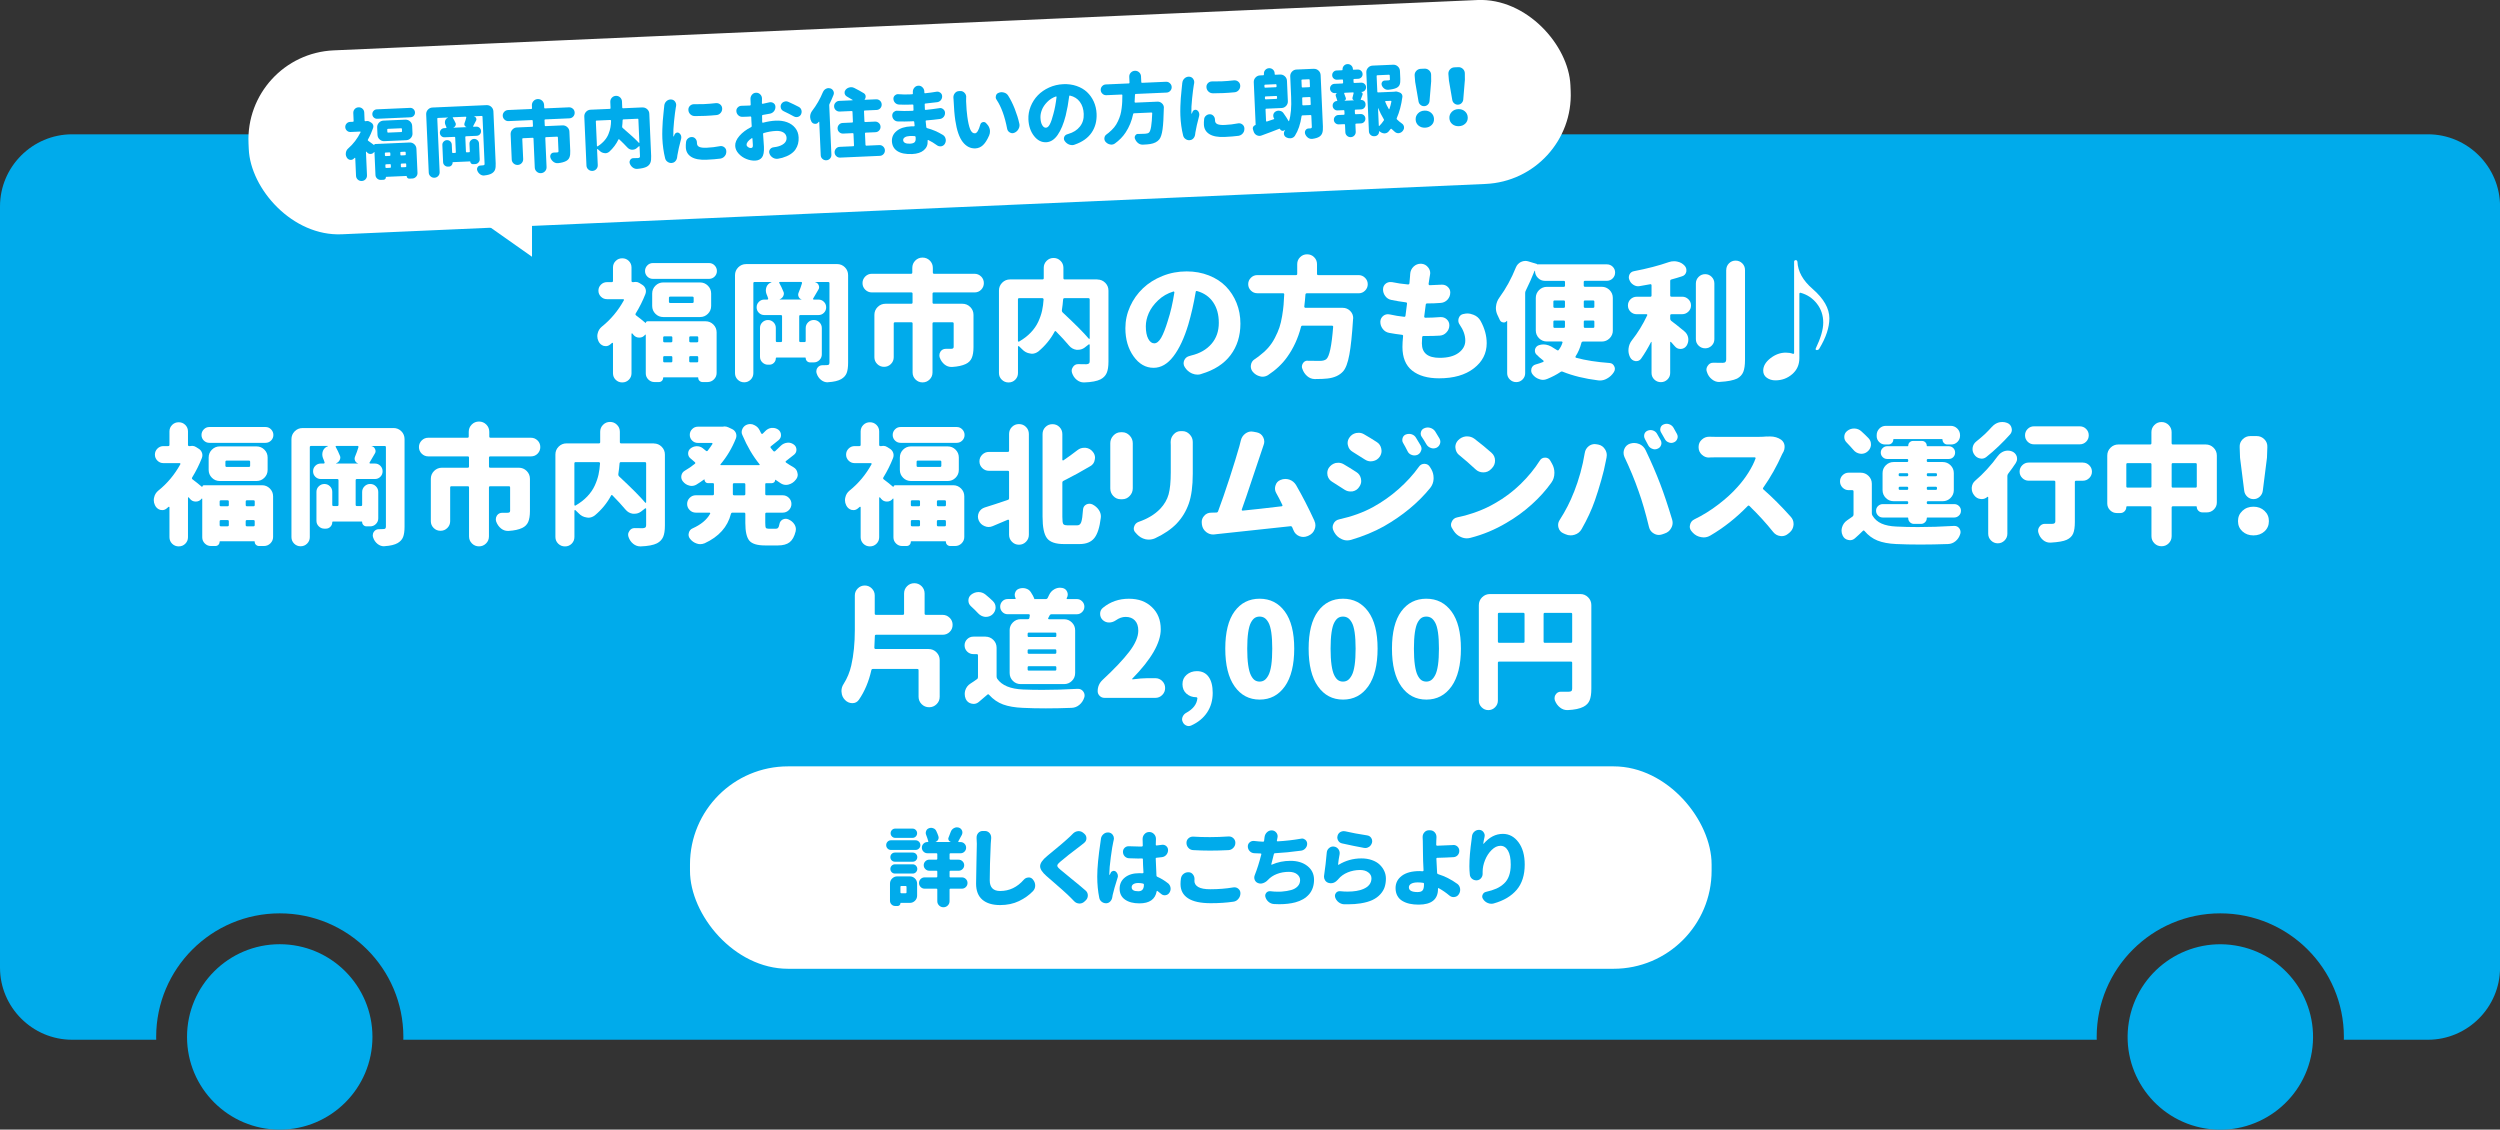 <?xml version="1.0" encoding="UTF-8"?><svg id="_レイヤー_2" xmlns="http://www.w3.org/2000/svg" width="869.11" height="392.71" viewBox="0 0 869.11 392.71"><rect x="0" y="0" width="869.11" height="392.71" fill="#333333" stroke="none"/><g id="_レイヤー_"><circle cx="97.25" cy="360.48" r="32.23" style="fill:#00abeb;"/><path d="m844.04,46.69H25.07c-13.79,0-25.07,11.28-25.07,25.07v264.63c0,13.79,11.28,25.07,25.07,25.07h29.24c0-.32-.02-.65-.02-.97,0-23.73,19.24-42.97,42.97-42.97s42.97,19.24,42.97,42.97c0,.33-.02.65-.02.97h588.71c0-.32-.02-.65-.02-.97,0-23.73,19.24-42.97,42.97-42.97s42.97,19.24,42.97,42.97c0,.33-.02.65-.02.97h29.24c13.79,0,25.07-11.28,25.07-25.07V71.76c0-13.79-11.28-25.07-25.07-25.07Z" style="fill:#00abeb;"/><circle cx="771.86" cy="360.48" r="32.23" transform="translate(292.39 1064.63) rotate(-80.78)" style="fill:#00abeb;"/><rect x="86.21" y="8.74" width="460" height="64" rx="31" ry="31" transform="translate(-1.48 13.93) rotate(-2.52)" style="fill:#fff;"/><path d="m224.46,112.31s.01.03.04,0c0-.18.06-.33.18-.44.12-.12.27-.18.44-.18h20.15c1.07,0,1.98.38,2.73,1.13.75.75,1.13,1.66,1.13,2.73v14.12c0,.86-.31,1.6-.93,2.22-.62.62-1.38.93-2.26.93h-1.69c-.41,0-.77-.14-1.07-.42-.3-.28-.44-.63-.44-1.04,0-.12-.04-.18-.13-.18h-11.9c-.12,0-.18.06-.18.18,0,.41-.14.76-.42,1.04-.28.28-.63.42-1.04.42h-1.55c-.83,0-1.54-.3-2.13-.89-.59-.59-.89-1.3-.89-2.13v-13.36c0-.06-.03-.1-.09-.11-.06-.01-.1,0-.13.02-.5.68-1.18,1.02-2.04,1.02s-1.51-.33-2.04-.98c-.12-.15-.24-.3-.35-.44-.06-.06-.13-.07-.2-.04-.07.03-.11.07-.11.13v13.72c0,.89-.31,1.64-.93,2.26-.62.62-1.38.93-2.29.93s-1.66-.31-2.29-.93c-.62-.62-.93-1.38-.93-2.26v-10.39c0-.09-.04-.15-.11-.18-.07-.03-.16-.01-.24.04-.21.18-.41.35-.62.53-.47.39-.98.58-1.51.58-.24,0-.49-.03-.75-.09-.83-.27-1.44-.81-1.82-1.64-.27-.56-.4-1.14-.4-1.73,0-.33.04-.65.13-.98.21-.95.7-1.73,1.46-2.35,3.08-2.46,5.62-5.5,7.64-9.14.06-.09.06-.18,0-.27-.06-.09-.13-.13-.22-.13h-5.64c-.83,0-1.53-.29-2.11-.87-.58-.58-.87-1.27-.87-2.09s.29-1.51.87-2.09c.58-.58,1.28-.87,2.11-.87h1.64c.3,0,.44-.15.44-.44v-4.66c0-.89.31-1.64.93-2.26.62-.62,1.38-.93,2.29-.93s1.66.31,2.29.93c.62.62.93,1.38.93,2.26v4.66c0,.3.15.44.44.44h.31c.09,0,.16-.01.22-.04.18-.03.35-.04.53-.04.44,0,.87.13,1.29.4l.98.62c.53.33.9.8,1.11,1.42.09.27.13.53.13.8,0,.33-.06.65-.18.98-.92,2.34-2.04,4.59-3.37,6.75-.15.27-.1.49.13.67.92.68,2.03,1.57,3.33,2.66Zm.58-16.16c-.53-.53-.8-1.18-.8-1.93s.27-1.41.8-1.95c.53-.55,1.18-.82,1.95-.82h19.49c.77,0,1.42.27,1.95.82.53.55.8,1.2.8,1.95s-.27,1.4-.8,1.93-1.18.8-1.95.8h-19.49c-.77,0-1.42-.27-1.95-.8Zm1.69,5.9c0-1.07.38-1.98,1.13-2.73.75-.75,1.66-1.13,2.73-1.13h12.78c1.07,0,1.98.38,2.73,1.13.75.75,1.13,1.66,1.13,2.73v4.31c0,1.07-.38,1.98-1.13,2.73-.75.75-1.66,1.13-2.73,1.13h-12.78c-1.07,0-1.98-.38-2.73-1.13-.75-.75-1.13-1.66-1.13-2.73v-4.31Zm7.01,15.31c0-.3-.15-.44-.44-.44h-2.31c-.3,0-.44.15-.44.44v1.2c0,.3.15.44.44.44h2.31c.3,0,.44-.15.44-.44v-1.2Zm-2.75,6.44c-.3,0-.44.15-.44.44v1.29c0,.3.15.44.44.44h2.31c.3,0,.44-.15.44-.44v-1.29c0-.3-.15-.44-.44-.44h-2.31Zm9.72-18.47c.3,0,.44-.15.44-.44v-1.33c0-.3-.15-.44-.44-.44h-7.72c-.3,0-.44.15-.44.44v1.33c0,.3.15.44.44.44h7.72Zm1.6,13.67c.3,0,.44-.15.44-.44v-1.2c0-.3-.15-.44-.44-.44h-2.26c-.3,0-.44.15-.44.44v1.2c0,.3.15.44.44.44h2.26Zm-2.71,6.53c0,.3.15.44.44.44h2.26c.3,0,.44-.15.44-.44v-1.29c0-.3-.15-.44-.44-.44h-2.26c-.3,0-.44.15-.44.44v1.29Z" style="fill:#fff;"/><path d="m290.98,91.8c1.09,0,2.01.38,2.75,1.13.74.75,1.11,1.66,1.11,2.73v30.41c0,1.57-.17,2.78-.51,3.64-.34.86-.97,1.55-1.89,2.09-1.04.59-2.53.95-4.48,1.07-.09.03-.18.04-.27.04-.8,0-1.54-.27-2.22-.8-.74-.59-1.26-1.35-1.55-2.26-.09-.27-.13-.52-.13-.75,0-.44.13-.86.4-1.24.41-.59.99-.89,1.73-.89h.22c.56,0,.99-.01,1.29-.04.36,0,.6-.07.73-.2.13-.13.2-.38.2-.73v-27.52c0-.3-.15-.44-.44-.44h-4.53s-.04.02-.04.04c.59.15,1.01.49,1.24,1.02.12.27.18.52.18.75,0,.3-.09.58-.27.84-.71,1.24-1.32,2.28-1.82,3.11-.06.06-.06.13,0,.22.06.09.13.13.22.13h1.64c.74,0,1.37.26,1.89.78.52.52.78,1.15.78,1.91s-.26,1.39-.78,1.91-1.15.78-1.89.78h-6.26c-.3,0-.44.15-.44.44v8.52c0,.3.15.44.44.44h1.38c.3,0,.44-.15.44-.44v-4.44c0-.77.27-1.43.82-1.98.55-.55,1.21-.82,1.98-.82s1.43.27,1.98.82c.55.55.82,1.21.82,1.98v9.14c0,.77-.27,1.43-.82,1.98s-1.21.82-1.98.82h-1.29c-.41,0-.77-.15-1.07-.44-.3-.3-.44-.65-.44-1.07,0-.12-.06-.18-.18-.18h-9.94c-.18,0-.27.09-.27.27,0,.59-.21,1.11-.64,1.55-.43.44-.95.67-1.58.67h-.53c-.74,0-1.38-.27-1.93-.8-.55-.53-.82-1.18-.82-1.95v-10.03c0-.77.27-1.42.82-1.95.55-.53,1.2-.8,1.95-.8s1.4.27,1.93.8c.53.53.8,1.18.8,1.95v4.48c0,.3.15.44.44.44h1.29c.3,0,.44-.15.44-.44v-8.52c0-.3-.15-.44-.44-.44h-5.73c-.74,0-1.37-.26-1.89-.78-.52-.52-.78-1.15-.78-1.91s.26-1.39.78-1.91c.52-.52,1.15-.78,1.89-.78h1.02c.12,0,.21-.04.27-.13.06-.09.07-.18.04-.27-.15-.5-.34-1.02-.58-1.55-.15-.41-.22-.83-.22-1.24,0-.38.07-.78.22-1.2.33-.8.89-1.33,1.69-1.6.03-.03.04-.06.04-.09s-.02-.04-.04-.04h-5.81c-.3,0-.44.15-.44.44v31.25c0,.89-.31,1.64-.93,2.26-.62.62-1.38.93-2.26.93s-1.64-.31-2.26-.93c-.62-.62-.93-1.38-.93-2.26v-34.05c0-1.07.38-1.98,1.13-2.73.75-.75,1.66-1.13,2.73-1.13h31.61Zm-12.3,12.34s.04,0,.04-.02c0-.01-.02-.02-.04-.02-.47-.15-.81-.44-1.02-.89-.12-.24-.18-.49-.18-.75,0-.21.04-.43.13-.67.5-1.18.9-2.29,1.2-3.33.03-.12.01-.22-.04-.31-.06-.09-.15-.13-.27-.13h-7.37c-.12,0-.2.04-.24.13-.04.09-.04.16.02.22.53.95,1.01,1.94,1.42,2.97.12.24.18.47.18.71,0,.3-.07.59-.22.89-.27.53-.68.9-1.24,1.11-.03,0-.03.03,0,.09h7.64Z" style="fill:#fff;"/><path d="m341.1,96.13c.62.64.93,1.4.93,2.29s-.31,1.65-.93,2.29c-.62.64-1.39.95-2.31.95h-14.16c-.3,0-.44.15-.44.44v3.06c0,.3.15.44.44.44h9.94c1.07,0,1.98.38,2.73,1.13.75.75,1.13,1.66,1.13,2.73v11.23c0,1.57-.2,2.82-.6,3.75-.4.93-1.1,1.64-2.11,2.11-1.18.56-2.75.9-4.71,1.02h-.27c-.86,0-1.64-.28-2.35-.84-.77-.62-1.33-1.42-1.69-2.4-.09-.3-.13-.58-.13-.84,0-.44.13-.87.4-1.29.44-.62,1.05-.93,1.82-.93h1.73c.38,0,.65-.05.8-.16.15-.1.22-.29.22-.55v-8.08c0-.3-.15-.44-.44-.44h-6.48c-.3,0-.44.15-.44.44v17c0,.98-.34,1.8-1.02,2.46-.68.67-1.49,1-2.44,1s-1.76-.33-2.44-1c-.68-.67-1.02-1.49-1.02-2.46v-17c0-.3-.15-.44-.44-.44h-5.68c-.3,0-.44.15-.44.44v11.72c0,.92-.33,1.7-.98,2.35-.65.65-1.44.98-2.38.98s-1.72-.33-2.38-.98c-.65-.65-.98-1.44-.98-2.35v-14.74c0-1.07.38-1.98,1.13-2.73.75-.75,1.67-1.13,2.73-1.13h8.97c.3,0,.44-.15.44-.44v-3.06c0-.3-.15-.44-.44-.44h-13.72c-.89,0-1.65-.32-2.29-.95-.64-.64-.95-1.4-.95-2.29s.32-1.65.95-2.29c.64-.64,1.4-.95,2.29-.95h13.63c.3,0,.44-.15.44-.44v-1.6c0-1.01.35-1.86,1.04-2.55.69-.7,1.54-1.04,2.53-1.04s1.83.35,2.53,1.04c.69.7,1.04,1.55,1.04,2.55v1.6c0,.3.15.44.44.44h14.03c.92,0,1.69.32,2.31.95Z" style="fill:#fff;"/><path d="m381.49,97.17c1.07,0,1.98.38,2.73,1.13.75.75,1.13,1.66,1.13,2.73v24.68c0,1.72-.21,3.04-.62,3.97-.41.93-1.12,1.66-2.13,2.2-1.24.62-3.12.98-5.64,1.07h-.18c-.89,0-1.7-.3-2.44-.89-.77-.62-1.32-1.42-1.64-2.4-.09-.27-.13-.53-.13-.8,0-.44.15-.87.44-1.29.44-.65,1.04-.98,1.78-.98h.04c.86.03,1.8.04,2.84.04.41-.03.71-.12.89-.27.18-.15.27-.41.27-.8v-5.64c0-.09-.04-.16-.13-.2-.09-.04-.16-.04-.22.02l-1.42,1.11c-.68.5-1.44.75-2.26.75h-.58c-1.04-.15-1.89-.64-2.57-1.46-1.24-1.48-2.75-3.12-4.53-4.93-.06-.09-.15-.13-.27-.11-.12.02-.19.08-.22.2-1.39,2.6-3.27,4.9-5.64,6.88-.71.53-1.46.8-2.26.8-.21,0-.41-.03-.62-.09-1.07-.15-1.98-.64-2.75-1.46-.38-.36-.75-.71-1.11-1.07-.06-.06-.13-.07-.22-.02s-.13.11-.13.2v9.14c0,.92-.32,1.69-.95,2.33-.64.64-1.41.95-2.33.95s-1.7-.32-2.35-.95c-.65-.64-.98-1.41-.98-2.33v-28.68c0-1.07.38-1.98,1.13-2.73.75-.75,1.66-1.13,2.73-1.13h11.27c.3,0,.44-.15.44-.44v-3.6c0-.95.33-1.75,1-2.42.67-.67,1.47-1,2.42-1s1.75.33,2.42,1,1,1.47,1,2.42v3.6c0,.3.15.44.44.44h11.36Zm-27.17,6.48c-.3,0-.44.15-.44.44v14.43c0,.09.04.16.13.22.09.06.18.06.27,0,1.6-.92,2.96-1.97,4.08-3.15,1.12-1.18,1.99-2.44,2.6-3.77.61-1.33,1.04-2.6,1.31-3.82.27-1.21.44-2.52.53-3.91,0-.12-.04-.22-.13-.31-.09-.09-.19-.13-.31-.13h-8.03Zm24.5.44c0-.3-.15-.44-.44-.44h-8.3c-.3,0-.46.15-.49.44-.09,1.24-.24,2.5-.44,3.77-.03.3.06.55.27.75,4.32,4.02,7.35,7.07,9.1,9.14.06.06.13.07.2.04.07-.03.11-.09.11-.18v-13.54Z" style="fill:#fff;"/><path d="m417.64,130.02c-.44.15-.89.22-1.33.22-.62,0-1.26-.13-1.91-.4-1.07-.47-1.91-1.21-2.53-2.22-.27-.41-.4-.84-.4-1.29,0-.35.07-.71.22-1.07.35-.8.98-1.3,1.86-1.51.21-.06.41-.12.62-.18,2.96-.71,5.29-2.05,6.99-4.02,1.7-1.97,2.55-4.4,2.55-7.3s-.65-5.22-1.95-7.15c-1.3-1.92-3.17-3.23-5.59-3.91-.3-.09-.46.02-.49.31-.68,4.02-1.54,7.8-2.57,11.32-1.42,4.71-3.14,8.39-5.17,11.05-2.03,2.66-4.33,4-6.9,4-2.75,0-5.08-1.33-6.97-4-1.89-2.66-2.84-5.92-2.84-9.77,0-2.63.55-5.16,1.64-7.57,1.09-2.41,2.58-4.51,4.46-6.3,1.88-1.79,4.14-3.22,6.79-4.28,2.65-1.07,5.45-1.6,8.41-1.6,2.78,0,5.36.47,7.72,1.4,2.37.93,4.34,2.21,5.93,3.84,1.58,1.63,2.82,3.54,3.71,5.75.89,2.21,1.33,4.59,1.33,7.17,0,4.26-1.14,7.91-3.42,10.94-2.28,3.03-5.67,5.22-10.17,6.55Zm-11.63-18.6c.92-2.75,1.67-6.01,2.26-9.77,0-.09-.04-.17-.11-.24-.07-.07-.16-.1-.24-.07-2.04.62-3.81,1.64-5.3,3.06-1.49,1.42-2.58,2.91-3.26,4.46-.68,1.55-1.02,3.07-1.02,4.55,0,1.86.28,3.32.84,4.37.56,1.05,1.26,1.58,2.09,1.58s1.66-.64,2.4-1.93c.74-1.29,1.52-3.29,2.35-6.01Z" style="fill:#fff;"/><path d="m474.56,96.59c.62.62.93,1.36.93,2.22s-.31,1.6-.93,2.22c-.62.62-1.36.93-2.22.93h-18.02c-.3,0-.46.15-.49.44-.09,1.27-.22,2.66-.4,4.17,0,.12.04.22.11.31.07.09.17.13.29.13h12.96c1.04,0,1.92.38,2.66,1.15.65.68.98,1.49.98,2.44,0,.09-.02.18-.04.27-.35,5.5-.78,9.63-1.29,12.38-.53,2.9-1.27,4.87-2.22,5.9-1.24,1.36-3.05,2.18-5.42,2.44-1.04.12-2.41.18-4.13.18h-.35c-.95-.03-1.8-.37-2.55-1.02-.75-.65-1.31-1.48-1.66-2.49-.12-.27-.18-.53-.18-.8,0-.41.12-.8.35-1.15.38-.62.92-.93,1.6-.93.03,0,.06.02.09.04,1.27.03,2.66.04,4.17.04,1.01,0,1.76-.19,2.26-.58,1.09-.86,1.89-4.6,2.4-11.23.03-.12,0-.22-.09-.31-.09-.09-.19-.13-.31-.13h-10.25c-.3,0-.47.15-.53.44-1.01,3.94-2.62,7.44-4.84,10.52-1.69,2.37-3.91,4.45-6.66,6.26-.59.35-1.21.53-1.86.53-.3,0-.59-.04-.89-.13-.98-.24-1.81-.75-2.49-1.55-.47-.56-.71-1.2-.71-1.91,0-.15.01-.3.04-.44.12-.89.55-1.57,1.29-2.04.47-.3.92-.61,1.33-.93,1.33-1.01,2.45-2.01,3.35-3.02.9-1.01,1.69-2.17,2.37-3.48.68-1.32,1.21-2.53,1.58-3.64.37-1.11.68-2.42.93-3.93.25-1.51.42-2.81.51-3.91.09-.98.16-2.18.22-3.6.03-.12,0-.22-.09-.31-.09-.09-.19-.13-.31-.13h-8.97c-.86,0-1.6-.31-2.22-.93-.62-.62-.93-1.36-.93-2.22s.31-1.6.93-2.22c.62-.62,1.36-.93,2.22-.93h13.45c.3,0,.44-.15.44-.44v-3.37c0-.95.33-1.75,1-2.42.67-.67,1.48-1,2.44-1s1.78.33,2.44,1c.67.67,1,1.47,1,2.42v3.37c0,.3.15.44.44.44h14.03c.86,0,1.6.31,2.22.93Z" style="fill:#fff;"/><path d="m507.47,112.88c-.33-.44-.49-.92-.49-1.42,0-.27.04-.55.13-.84.27-.8.8-1.29,1.6-1.46h.09c.44-.12.87-.18,1.29-.18.71,0,1.42.15,2.13.44,1.09.41,1.92,1.12,2.49,2.13,1.42,2.57,2.13,5.16,2.13,7.77,0,3.52-1.49,6.44-4.48,8.74-2.99,2.31-7.01,3.46-12.07,3.46-4,0-7.12-.9-9.37-2.69-2.25-1.79-3.37-4.53-3.37-8.23,0-.98.07-2.23.22-3.77.03-.27-.1-.41-.4-.44-1.54-.18-3.02-.4-4.44-.67-.95-.18-1.7-.65-2.26-1.42-.53-.71-.8-1.49-.8-2.35v-.22c.06-.83.43-1.49,1.11-2,.47-.33.99-.49,1.55-.49.24,0,.47.03.71.09,1.57.36,3.2.62,4.88.8.3.03.46-.1.49-.4l.53-4.13c.03-.3-.1-.46-.4-.49-1.66-.21-3.34-.49-5.06-.84-.89-.18-1.6-.64-2.13-1.38-.5-.68-.75-1.44-.75-2.26,0-.89.34-1.58,1.02-2.09.47-.33.99-.49,1.55-.49.21,0,.41.02.62.04,1.66.36,3.48.62,5.46.8.3.03.47-.1.53-.4.09-.95.16-1.79.22-2.53,0-.03.01-.25.04-.67.06-1.04.46-1.91,1.2-2.62.71-.65,1.52-.98,2.44-.98h.22c.98.06,1.78.49,2.4,1.29.47.59.71,1.26.71,2,0,.21-.03.43-.09.67l-.13.75c0,.06-.12.84-.36,2.35,0,.09.04.18.11.27.07.09.17.13.29.13,1.42-.03,2.78-.09,4.08-.18h.27c.74,0,1.38.25,1.91.75.59.53.89,1.18.89,1.95,0,.98-.33,1.82-.98,2.53-.65.68-1.44,1.05-2.35,1.11-1.42.12-2.99.18-4.71.18-.3,0-.46.15-.49.44-.21,1.54-.38,2.92-.53,4.13,0,.12.04.22.11.29.07.07.17.11.29.11,1.54,0,3.27-.07,5.19-.22h.27c.74,0,1.39.25,1.95.75.62.56.93,1.26.93,2.09,0,.95-.34,1.78-1.02,2.49-.62.68-1.39,1.05-2.31,1.11-1.45.09-2.86.13-4.22.13h-1.42c-.3,0-.46.15-.49.44-.06.86-.09,1.57-.09,2.13,0,3.34,2.06,5.02,6.17,5.02,2.84,0,5.04-.58,6.59-1.73,1.55-1.15,2.33-2.57,2.33-4.26,0-1.83-.65-3.68-1.95-5.55Z" style="fill:#fff;"/><path d="m560.7,114.88c0,1.07-.38,1.98-1.13,2.73-.75.75-1.66,1.13-2.73,1.13h-6.48c-.3,0-.49.13-.58.4-.47,1.81-1.15,3.39-2.04,4.75-.06.12-.07.22-.02.31.04.09.11.15.2.18,3.28.89,7.18,1.49,11.67,1.82.74.06,1.27.44,1.6,1.15.15.3.22.59.22.89,0,.38-.12.75-.35,1.11-.62.98-1.42,1.73-2.4,2.26-.77.44-1.58.67-2.44.67-.21,0-.41-.02-.62-.04-4.71-.59-8.82-1.6-12.34-3.02-.27-.12-.52-.09-.75.09-1.36.92-2.92,1.73-4.66,2.44-.5.21-.99.31-1.46.31-.44,0-.89-.09-1.33-.27-.92-.3-1.69-.86-2.31-1.69-.3-.41-.44-.84-.44-1.29,0-.21.03-.44.09-.71.24-.71.71-1.17,1.42-1.38.98-.27,1.86-.56,2.66-.89.09-.06.14-.13.16-.22.01-.09-.02-.18-.11-.27-.83-.62-1.63-1.32-2.4-2.09-.36-.38-.53-.81-.53-1.29,0-.18.01-.36.04-.53.21-.71.65-1.18,1.33-1.42.53-.18,1.07-.27,1.6-.27,1.18,0,2.38.43,3.6,1.29.35.24.74.47,1.15.71.27.15.47.09.62-.18.56-.74.98-1.55,1.24-2.44.06-.09.05-.18-.02-.27-.07-.09-.17-.13-.29-.13h-5.1c-1.06,0-1.98-.38-2.73-1.13-.75-.75-1.13-1.66-1.13-2.73v-11.28c0-1.07.38-1.98,1.13-2.73.75-.75,1.67-1.13,2.73-1.13h5.86c.3,0,.44-.15.44-.44v-1.2c0-.3-.15-.44-.44-.44h-6.53c-.95,0-1.76-.34-2.44-1.02-.68-.68-1.02-1.49-1.02-2.44,0-.03-.02-.05-.07-.07-.04-.01-.07,0-.07.02-.98,2.46-2,4.75-3.06,6.88-.15.27-.22.55-.22.84v27.88c0,.86-.3,1.59-.91,2.2-.61.61-1.34.91-2.2.91s-1.6-.3-2.22-.91c-.62-.61-.93-1.34-.93-2.2v-18.07c0-.06-.02-.1-.07-.11-.04-.01-.08,0-.11.07-.27.33-.59.49-.98.49-.09,0-.18-.01-.27-.04-.5-.06-.87-.33-1.11-.8-.24-.5-.47-1.01-.71-1.51-.44-.86-.67-1.75-.67-2.66,0-.21.01-.4.04-.58.12-1.15.52-2.19,1.2-3.11,2.25-3.08,4.16-6.57,5.73-10.48.35-.83.93-1.45,1.73-1.86.5-.24,1.01-.36,1.51-.36.33,0,.65.04.98.13l3.06.93c.06.03.07.06.04.09v.04h24.28c.8,0,1.48.27,2.04.82.56.55.84,1.22.84,2.02s-.28,1.48-.84,2.04-1.24.84-2.04.84h-7.59c-.3,0-.44.15-.44.44v1.2c0,.3.15.44.44.44h5.81c1.07,0,1.98.38,2.73,1.13.75.75,1.13,1.66,1.13,2.73v11.28Zm-20.24-10.43c-.3,0-.44.15-.44.44v1.69c0,.3.15.44.44.44h3.15c.3,0,.44-.15.44-.44v-1.69c0-.3-.15-.44-.44-.44h-3.15Zm-.44,9.1c0,.3.15.44.44.44h3.15c.3,0,.44-.15.44-.44v-1.69c0-.3-.15-.44-.44-.44h-3.15c-.3,0-.44.15-.44.44v1.69Zm14.25-8.66c0-.3-.15-.44-.44-.44h-2.8c-.3,0-.44.15-.44.44v1.69c0,.3.15.44.44.44h2.8c.3,0,.44-.15.44-.44v-1.69Zm-.44,9.1c.3,0,.44-.15.44-.44v-1.69c0-.3-.15-.44-.44-.44h-2.8c-.3,0-.44.15-.44.44v1.69c0,.12.04.22.11.31.07.09.17.13.29.13h2.84Z" style="fill:#fff;"/><path d="m581.08,109.24c-.3,0-.44.15-.44.44v1.15c0,.3.12.53.35.71,1.09.8,2.6,2,4.53,3.6.77.62,1.23,1.41,1.38,2.35.03.21.04.41.04.62,0,.74-.21,1.44-.62,2.09-.47.68-1.12,1.05-1.95,1.11h-.18c-.77,0-1.41-.3-1.91-.89-.44-.53-.9-1.05-1.38-1.55-.03-.06-.08-.07-.16-.04-.07.03-.11.09-.11.18v10.65c0,.89-.32,1.64-.95,2.26-.64.62-1.4.93-2.29.93s-1.65-.31-2.29-.93c-.64-.62-.95-1.38-.95-2.26v-10.7c0-.06-.02-.1-.07-.11-.04-.01-.08,0-.11.07-1.15,2.22-2.31,4.14-3.46,5.77-.41.56-.95.84-1.6.84h-.35c-.83-.12-1.45-.56-1.86-1.33-.39-.77-.58-1.57-.58-2.4,0-.24.01-.46.04-.67.12-1.07.52-2.03,1.2-2.89,2.01-2.54,3.77-5.42,5.28-8.61.06-.09.06-.18,0-.27-.06-.09-.13-.13-.22-.13h-3.42c-.86,0-1.58-.3-2.17-.89-.59-.59-.89-1.31-.89-2.15s.3-1.56.89-2.15c.59-.59,1.32-.89,2.17-.89h4.71c.3,0,.44-.15.44-.44v-3.55c0-.12-.04-.21-.13-.29-.09-.07-.19-.1-.31-.07-1.15.21-2.41.43-3.77.67-.18.03-.34.04-.49.04-.56,0-1.11-.18-1.64-.53-.65-.41-1.11-.99-1.38-1.73-.12-.3-.18-.58-.18-.84,0-.35.09-.71.27-1.07.33-.59.83-.95,1.51-1.07,4.62-.89,8.66-1.94,12.12-3.15.59-.21,1.2-.31,1.82-.31.38,0,.77.04,1.15.13,1.01.21,1.85.68,2.53,1.42.41.47.62.98.62,1.51,0,.21-.02.41-.04.62-.21.8-.7,1.32-1.46,1.55-1.15.38-2.4.75-3.73,1.11-.27.06-.4.24-.4.53v5.02c0,.3.15.44.44.44h3.73c.83,0,1.55.3,2.15.89.61.59.91,1.31.91,2.15s-.3,1.56-.91,2.15c-.61.59-1.32.89-2.15.89h-3.73Zm9.43-12.98c.64-.64,1.4-.95,2.29-.95s1.64.32,2.26.95c.62.64.93,1.4.93,2.29v19.35c0,.89-.31,1.64-.93,2.26-.62.62-1.38.93-2.26.93s-1.65-.31-2.29-.93c-.64-.62-.95-1.38-.95-2.26v-19.35c0-.89.32-1.65.95-2.29Zm9.61-2.38c0-.92.32-1.69.95-2.33.64-.64,1.41-.95,2.31-.95s1.67.32,2.31.95c.64.64.95,1.41.95,2.33v31.16c0,1.86-.2,3.28-.6,4.26-.4.98-1.12,1.75-2.15,2.31-1.33.62-3.31,1.01-5.95,1.15-.09.03-.18.04-.27.04-.92,0-1.76-.31-2.53-.93-.83-.65-1.41-1.49-1.73-2.53-.12-.3-.18-.58-.18-.84,0-.47.16-.93.49-1.38.44-.68,1.06-1.02,1.86-1.02h.04c.98.03,2.06.04,3.24.04.44,0,.76-.09.95-.27.19-.18.29-.47.29-.89v-31.12Z" style="fill:#fff;"/><path d="m623.71,91c0-.18.05-.32.16-.42s.24-.16.4-.16.3.05.4.16c.1.1.17.24.2.42.15,3.37,1.89,6.51,5.24,9.41,3.91,3.4,5.86,6.82,5.86,10.25,0,3.17-1.17,6.69-3.51,10.56-.21.33-.5.49-.89.49-.15,0-.26-.05-.33-.16-.07-.1-.08-.23-.02-.38,1.75-3.64,2.62-6.64,2.62-9.01,0-2.51-.74-4.72-2.22-6.61-1.48-1.89-3.37-3.15-5.68-3.77-.09-.03-.18,0-.27.07-.09.07-.13.17-.13.29v22.37c0,2.28-.83,4.14-2.49,5.57-1.66,1.44-3.61,2.15-5.86,2.15-1.12,0-2.11-.3-2.95-.89-.84-.59-1.27-1.42-1.27-2.49,0-1.57.84-3,2.51-4.31,1.67-1.3,3.46-1.95,5.35-1.95.92,0,1.73.13,2.44.4.12.03.22.02.31-.02s.13-.13.13-.24v-31.74Z" style="fill:#fff;"/><path d="m70.27,169.31s.01.03.04,0c0-.18.06-.33.18-.44.12-.12.27-.18.44-.18h20.15c1.07,0,1.98.38,2.73,1.13.75.75,1.13,1.66,1.13,2.73v14.12c0,.86-.31,1.6-.93,2.22-.62.62-1.38.93-2.26.93h-1.69c-.41,0-.77-.14-1.07-.42-.3-.28-.44-.63-.44-1.04,0-.12-.04-.18-.13-.18h-11.9c-.12,0-.18.06-.18.18,0,.41-.14.76-.42,1.04-.28.28-.63.42-1.04.42h-1.55c-.83,0-1.54-.3-2.13-.89-.59-.59-.89-1.3-.89-2.13v-13.36c0-.06-.03-.1-.09-.11-.06-.01-.1,0-.13.02-.5.68-1.18,1.02-2.04,1.02s-1.51-.33-2.04-.98c-.12-.15-.24-.3-.35-.44-.06-.06-.13-.07-.2-.04-.07.03-.11.07-.11.13v13.72c0,.89-.31,1.64-.93,2.26-.62.62-1.38.93-2.29.93s-1.66-.31-2.29-.93c-.62-.62-.93-1.38-.93-2.26v-10.39c0-.09-.04-.15-.11-.18-.07-.03-.16-.01-.24.04-.21.18-.41.35-.62.53-.47.39-.98.58-1.51.58-.24,0-.49-.03-.75-.09-.83-.27-1.44-.81-1.82-1.64-.27-.56-.4-1.14-.4-1.73,0-.33.04-.65.13-.98.21-.95.7-1.73,1.46-2.35,3.08-2.46,5.62-5.5,7.64-9.14.06-.09.06-.18,0-.27-.06-.09-.13-.13-.22-.13h-5.64c-.83,0-1.53-.29-2.11-.87-.58-.58-.87-1.27-.87-2.09s.29-1.51.87-2.09c.58-.58,1.28-.87,2.11-.87h1.64c.3,0,.44-.15.44-.44v-4.66c0-.89.31-1.64.93-2.26.62-.62,1.38-.93,2.29-.93s1.66.31,2.29.93c.62.62.93,1.38.93,2.26v4.66c0,.3.15.44.44.44h.31c.09,0,.16-.01.22-.04.18-.03.35-.04.53-.04.44,0,.87.13,1.29.4l.98.62c.53.33.9.8,1.11,1.42.09.27.13.53.13.8,0,.33-.06.65-.18.98-.92,2.34-2.04,4.59-3.37,6.75-.15.27-.1.49.13.67.92.68,2.03,1.57,3.33,2.66Zm.58-16.16c-.53-.53-.8-1.18-.8-1.93s.27-1.41.8-1.95c.53-.55,1.18-.82,1.95-.82h19.49c.77,0,1.42.27,1.95.82.53.55.8,1.2.8,1.95s-.27,1.4-.8,1.93-1.18.8-1.95.8h-19.49c-.77,0-1.42-.27-1.95-.8Zm1.69,5.9c0-1.07.38-1.98,1.13-2.73.75-.75,1.66-1.13,2.73-1.13h12.78c1.07,0,1.98.38,2.73,1.13.75.75,1.13,1.66,1.13,2.73v4.31c0,1.07-.38,1.98-1.13,2.73-.75.75-1.66,1.13-2.73,1.13h-12.78c-1.07,0-1.98-.38-2.73-1.13-.75-.75-1.13-1.66-1.13-2.73v-4.31Zm7.01,15.31c0-.3-.15-.44-.44-.44h-2.31c-.3,0-.44.15-.44.44v1.2c0,.3.15.44.44.44h2.31c.3,0,.44-.15.44-.44v-1.2Zm-2.75,6.44c-.3,0-.44.15-.44.44v1.29c0,.3.15.44.44.44h2.31c.3,0,.44-.15.44-.44v-1.29c0-.3-.15-.44-.44-.44h-2.31Zm9.72-18.47c.3,0,.44-.15.44-.44v-1.33c0-.3-.15-.44-.44-.44h-7.72c-.3,0-.44.15-.44.44v1.33c0,.3.15.44.44.44h7.72Zm1.6,13.67c.3,0,.44-.15.44-.44v-1.2c0-.3-.15-.44-.44-.44h-2.26c-.3,0-.44.15-.44.44v1.2c0,.3.15.44.44.44h2.26Zm-2.71,6.53c0,.3.15.44.44.44h2.26c.3,0,.44-.15.44-.44v-1.29c0-.3-.15-.44-.44-.44h-2.26c-.3,0-.44.15-.44.44v1.29Z" style="fill:#fff;"/><path d="m136.78,148.8c1.09,0,2.01.38,2.75,1.13.74.75,1.11,1.66,1.11,2.73v30.41c0,1.57-.17,2.78-.51,3.64-.34.86-.97,1.55-1.89,2.09-1.04.59-2.53.95-4.48,1.07-.09.03-.18.04-.27.04-.8,0-1.54-.27-2.22-.8-.74-.59-1.26-1.35-1.55-2.26-.09-.27-.13-.52-.13-.75,0-.44.13-.86.4-1.24.41-.59.99-.89,1.73-.89h.22c.56,0,.99-.01,1.29-.04.36,0,.6-.07.73-.2.13-.13.2-.38.2-.73v-27.52c0-.3-.15-.44-.44-.44h-4.53s-.04.02-.04.04c.59.15,1.01.49,1.24,1.02.12.27.18.52.18.75,0,.3-.09.58-.27.84-.71,1.24-1.32,2.28-1.82,3.11-.06.06-.06.13,0,.22.06.09.13.13.22.13h1.64c.74,0,1.37.26,1.89.78.52.52.78,1.15.78,1.91s-.26,1.39-.78,1.91-1.15.78-1.89.78h-6.26c-.3,0-.44.15-.44.44v8.52c0,.3.15.44.44.44h1.38c.3,0,.44-.15.44-.44v-4.44c0-.77.27-1.43.82-1.98.55-.55,1.21-.82,1.98-.82s1.43.27,1.98.82c.55.55.82,1.21.82,1.98v9.14c0,.77-.27,1.43-.82,1.98s-1.21.82-1.98.82h-1.29c-.41,0-.77-.15-1.07-.44-.3-.3-.44-.65-.44-1.07,0-.12-.06-.18-.18-.18h-9.94c-.18,0-.27.09-.27.27,0,.59-.21,1.11-.64,1.55-.43.44-.95.67-1.58.67h-.53c-.74,0-1.38-.27-1.93-.8-.55-.53-.82-1.18-.82-1.95v-10.03c0-.77.27-1.42.82-1.95.55-.53,1.2-.8,1.95-.8s1.4.27,1.93.8c.53.53.8,1.18.8,1.95v4.48c0,.3.15.44.44.44h1.29c.3,0,.44-.15.44-.44v-8.52c0-.3-.15-.44-.44-.44h-5.73c-.74,0-1.37-.26-1.89-.78-.52-.52-.78-1.15-.78-1.91s.26-1.39.78-1.91c.52-.52,1.15-.78,1.89-.78h1.02c.12,0,.21-.04.27-.13.06-.09.07-.18.04-.27-.15-.5-.34-1.02-.58-1.55-.15-.41-.22-.83-.22-1.24,0-.38.07-.78.22-1.2.33-.8.89-1.33,1.69-1.6.03-.03.04-.06.04-.09s-.02-.04-.04-.04h-5.81c-.3,0-.44.15-.44.44v31.25c0,.89-.31,1.64-.93,2.26-.62.62-1.38.93-2.26.93s-1.64-.31-2.26-.93c-.62-.62-.93-1.38-.93-2.26v-34.05c0-1.07.38-1.98,1.13-2.73.75-.75,1.66-1.13,2.73-1.13h31.61Zm-12.3,12.34s.04,0,.04-.02c0-.01-.02-.02-.04-.02-.47-.15-.81-.44-1.02-.89-.12-.24-.18-.49-.18-.75,0-.21.04-.43.13-.67.5-1.18.9-2.29,1.2-3.33.03-.12.01-.22-.04-.31-.06-.09-.15-.13-.27-.13h-7.37c-.12,0-.2.04-.24.13-.04.09-.04.16.02.22.53.95,1.01,1.94,1.42,2.97.12.24.18.47.18.71,0,.3-.07.59-.22.89-.27.53-.68.9-1.24,1.11-.03,0-.03.03,0,.09h7.64Z" style="fill:#fff;"/><path d="m186.9,153.13c.62.64.93,1.4.93,2.29s-.31,1.65-.93,2.29c-.62.64-1.39.95-2.31.95h-14.16c-.3,0-.44.15-.44.44v3.06c0,.3.15.44.44.44h9.94c1.07,0,1.98.38,2.73,1.13.75.75,1.13,1.66,1.13,2.73v11.23c0,1.57-.2,2.82-.6,3.75-.4.93-1.1,1.64-2.11,2.11-1.18.56-2.75.9-4.71,1.02h-.27c-.86,0-1.64-.28-2.35-.84-.77-.62-1.33-1.42-1.69-2.4-.09-.3-.13-.58-.13-.84,0-.44.13-.87.4-1.29.44-.62,1.05-.93,1.82-.93h1.73c.38,0,.65-.05.8-.16.15-.1.22-.29.22-.55v-8.08c0-.3-.15-.44-.44-.44h-6.48c-.3,0-.44.15-.44.44v17c0,.98-.34,1.8-1.02,2.46-.68.67-1.49,1-2.44,1s-1.76-.33-2.44-1c-.68-.67-1.02-1.49-1.02-2.46v-17c0-.3-.15-.44-.44-.44h-5.68c-.3,0-.44.15-.44.44v11.72c0,.92-.33,1.7-.98,2.35-.65.65-1.44.98-2.38.98s-1.72-.33-2.38-.98c-.65-.65-.98-1.44-.98-2.35v-14.74c0-1.07.38-1.98,1.13-2.73.75-.75,1.67-1.13,2.73-1.13h8.97c.3,0,.44-.15.44-.44v-3.06c0-.3-.15-.44-.44-.44h-13.72c-.89,0-1.65-.32-2.29-.95-.64-.64-.95-1.4-.95-2.29s.32-1.65.95-2.29c.64-.64,1.4-.95,2.29-.95h13.63c.3,0,.44-.15.44-.44v-1.6c0-1.01.35-1.86,1.04-2.55.69-.7,1.54-1.04,2.53-1.04s1.83.35,2.53,1.04c.69.7,1.04,1.55,1.04,2.55v1.6c0,.3.15.44.44.44h14.03c.92,0,1.69.32,2.31.95Z" style="fill:#fff;"/><path d="m227.29,154.17c1.07,0,1.98.38,2.73,1.13.75.75,1.13,1.66,1.13,2.73v24.68c0,1.72-.21,3.04-.62,3.97-.41.93-1.12,1.66-2.13,2.2-1.24.62-3.12.98-5.64,1.07h-.18c-.89,0-1.7-.3-2.44-.89-.77-.62-1.32-1.42-1.64-2.4-.09-.27-.13-.53-.13-.8,0-.44.15-.87.44-1.29.44-.65,1.04-.98,1.78-.98h.04c.86.03,1.8.04,2.84.04.41-.03.71-.12.89-.27.18-.15.27-.41.27-.8v-5.64c0-.09-.04-.16-.13-.2-.09-.04-.16-.04-.22.02l-1.42,1.11c-.68.5-1.44.75-2.26.75h-.58c-1.04-.15-1.89-.64-2.57-1.46-1.24-1.48-2.75-3.12-4.53-4.93-.06-.09-.15-.13-.27-.11-.12.02-.19.08-.22.2-1.39,2.6-3.27,4.9-5.64,6.88-.71.53-1.46.8-2.26.8-.21,0-.41-.03-.62-.09-1.07-.15-1.98-.64-2.75-1.46-.38-.36-.75-.71-1.11-1.07-.06-.06-.13-.07-.22-.02s-.13.11-.13.2v9.14c0,.92-.32,1.69-.95,2.33-.64.64-1.41.95-2.33.95s-1.7-.32-2.35-.95c-.65-.64-.98-1.41-.98-2.33v-28.68c0-1.07.38-1.98,1.13-2.73.75-.75,1.66-1.13,2.73-1.13h11.27c.3,0,.44-.15.44-.44v-3.6c0-.95.33-1.75,1-2.42.67-.67,1.47-1,2.42-1s1.75.33,2.42,1,1,1.47,1,2.42v3.6c0,.3.15.44.44.44h11.36Zm-27.17,6.48c-.3,0-.44.15-.44.44v14.43c0,.09.04.16.13.22.09.06.18.06.27,0,1.6-.92,2.96-1.97,4.08-3.15,1.12-1.18,1.99-2.44,2.6-3.77.61-1.33,1.04-2.6,1.31-3.82.27-1.21.44-2.52.53-3.91,0-.12-.04-.22-.13-.31-.09-.09-.19-.13-.31-.13h-8.03Zm24.5.44c0-.3-.15-.44-.44-.44h-8.3c-.3,0-.46.15-.49.44-.09,1.24-.24,2.5-.44,3.77-.03.3.06.55.27.75,4.32,4.02,7.35,7.07,9.1,9.14.06.06.13.07.2.04.07-.03.11-.09.11-.18v-13.54Z" style="fill:#fff;"/><path d="m269.5,166.82c0,.33-.12.6-.35.82-.24.22-.5.33-.8.33h-1.95c-.24,0-.36.12-.36.35v3.42c0,.3.15.44.44.44h5.59c.86,0,1.58.3,2.18.89.59.59.89,1.3.89,2.13s-.3,1.54-.89,2.13c-.59.59-1.32.89-2.18.89h-5.59c-.3,0-.44.15-.44.44v3.11c0,.92.07,1.49.2,1.71.13.22.47.33,1,.33h2.53c.33,0,.58-.11.75-.33.18-.22.33-.64.44-1.26.12-.71.49-1.24,1.11-1.6.36-.18.71-.27,1.07-.27.3,0,.59.06.89.18.92.39,1.63.96,2.13,1.73.35.56.53,1.14.53,1.73,0,.24-.03.49-.09.75-.44,1.78-1.14,3.03-2.09,3.77-.95.74-2.31,1.11-4.08,1.11h-4.44c-2.72,0-4.55-.55-5.48-1.66-.93-1.11-1.4-3.16-1.4-6.15v-3.15c0-.3-.15-.44-.44-.44h-4.04c-.27,0-.44.15-.53.44-1.15,4.53-4.2,7.93-9.14,10.21-.53.21-1.05.31-1.55.31-.38,0-.78-.07-1.2-.22-.92-.3-1.69-.84-2.31-1.64-.35-.44-.53-.93-.53-1.46,0-.18.03-.37.09-.58.18-.77.62-1.3,1.33-1.6,2.9-1.3,4.93-2.99,6.08-5.06.06-.09.06-.18,0-.27-.06-.09-.13-.13-.22-.13h-4.75c-.83,0-1.54-.3-2.13-.89-.59-.59-.89-1.3-.89-2.13s.3-1.54.89-2.13c.59-.59,1.3-.89,2.13-.89h5.86c.3,0,.44-.15.44-.44v-3.46c0-.21-.1-.31-.31-.31h-1.78c-.33,0-.61-.12-.84-.36-.24-.24-.35-.53-.35-.89,0-.03-.02-.05-.04-.07-.03-.01-.06,0-.09.02-.89.65-1.79,1.26-2.71,1.82-.53.3-1.08.44-1.64.44-.27,0-.55-.04-.84-.13-.86-.21-1.58-.68-2.18-1.42-.38-.47-.58-.99-.58-1.55,0-.15.01-.31.04-.49.15-.77.56-1.35,1.24-1.73,1.18-.68,2.32-1.46,3.42-2.35.24-.18.25-.37.04-.58-.44-.38-.96-.83-1.55-1.33-.53-.44-.8-1.01-.8-1.71s.27-1.27.8-1.71c.62-.5,1.33-.77,2.13-.8h.13c.74,0,1.41.22,2,.67.44.33.83.64,1.15.93.24.18.44.15.62-.09.53-.68,1.06-1.44,1.6-2.26.06-.09.06-.18,0-.27-.06-.09-.13-.13-.22-.13h-4.84c-.77,0-1.43-.27-1.98-.82-.55-.55-.82-1.21-.82-1.98s.27-1.44.82-2c.55-.56,1.21-.84,1.98-.84h8.61c.24-.06.46-.09.67-.09.44,0,.89.1,1.33.31l1.24.58c.62.27,1.08.73,1.38,1.38.12.33.18.65.18.98,0,.3-.06.61-.18.93-1.33,3.34-3.11,6.33-5.33,8.97-.06.06-.07.13-.04.2.03.07.09.11.18.11h13.27c.09,0,.15-.04.18-.11.03-.07.01-.14-.04-.2-2.31-2.84-4.29-6.21-5.95-10.12-.18-.36-.27-.71-.27-1.07,0-.38.1-.78.31-1.2.38-.74.98-1.23,1.78-1.46.3-.09.61-.13.93-.13.5,0,.99.13,1.46.4.8.38,1.39.98,1.78,1.78.18.35.36.71.53,1.07.06.09.15.14.27.16.12.02.21,0,.27-.07.3-.3.59-.59.89-.89.59-.62,1.3-.99,2.13-1.11h.49c.65,0,1.27.19,1.86.58.65.47.98,1.12.98,1.95,0,.68-.28,1.26-.84,1.73-.95.8-1.82,1.49-2.62,2.09-.24.18-.27.39-.09.62.3.39.59.74.89,1.07.21.21.43.21.67,0,.65-.59,1.3-1.21,1.95-1.86.62-.59,1.35-.93,2.17-1.02.12-.03.25-.04.4-.04.65,0,1.27.21,1.86.62.65.44.98,1.07.98,1.86,0,.68-.27,1.24-.8,1.69-.98.8-1.92,1.54-2.84,2.22-.09.06-.13.14-.13.24s.04.2.13.29c.86.59,1.73,1.14,2.62,1.64.77.44,1.23,1.11,1.38,2,.06.18.09.37.09.58,0,.62-.22,1.2-.67,1.73-.65.86-1.48,1.42-2.49,1.69-.3.09-.61.13-.93.13-.65,0-1.27-.19-1.86-.58-.62-.38-1.21-.78-1.78-1.2-.03-.03-.05-.04-.07-.02s-.02.04-.02.07Zm-10.83,5.37c.3,0,.44-.15.44-.44v-3.33c0-.3-.15-.44-.44-.44h-3.46c-.3,0-.44.15-.44.44v3.33c0,.3.15.44.44.44h3.46Z" style="fill:#fff;"/><path d="m310.56,169.31s.01.03.04,0c0-.18.06-.33.18-.44.12-.12.27-.18.44-.18h20.15c1.07,0,1.98.38,2.73,1.13.75.75,1.13,1.66,1.13,2.73v14.12c0,.86-.31,1.6-.93,2.22-.62.62-1.38.93-2.26.93h-1.69c-.41,0-.77-.14-1.07-.42-.3-.28-.44-.63-.44-1.04,0-.12-.04-.18-.13-.18h-11.9c-.12,0-.18.06-.18.18,0,.41-.14.76-.42,1.04-.28.28-.63.42-1.04.42h-1.55c-.83,0-1.54-.3-2.13-.89-.59-.59-.89-1.3-.89-2.13v-13.36c0-.06-.03-.1-.09-.11-.06-.01-.1,0-.13.02-.5.68-1.18,1.02-2.04,1.02s-1.51-.33-2.04-.98c-.12-.15-.24-.3-.35-.44-.06-.06-.13-.07-.2-.04-.07.03-.11.07-.11.13v13.72c0,.89-.31,1.64-.93,2.26-.62.62-1.38.93-2.29.93s-1.66-.31-2.29-.93c-.62-.62-.93-1.38-.93-2.26v-10.39c0-.09-.04-.15-.11-.18-.07-.03-.16-.01-.24.04-.21.18-.41.35-.62.53-.47.39-.98.58-1.51.58-.24,0-.49-.03-.75-.09-.83-.27-1.44-.81-1.82-1.64-.27-.56-.4-1.14-.4-1.73,0-.33.04-.65.13-.98.21-.95.7-1.73,1.46-2.35,3.08-2.46,5.62-5.5,7.64-9.14.06-.09.06-.18,0-.27-.06-.09-.13-.13-.22-.13h-5.64c-.83,0-1.53-.29-2.11-.87-.58-.58-.87-1.27-.87-2.09s.29-1.51.87-2.09c.58-.58,1.28-.87,2.11-.87h1.64c.3,0,.44-.15.44-.44v-4.66c0-.89.31-1.64.93-2.26.62-.62,1.38-.93,2.29-.93s1.66.31,2.29.93c.62.62.93,1.38.93,2.26v4.66c0,.3.15.44.44.44h.31c.09,0,.16-.01.22-.04.18-.03.35-.04.53-.04.44,0,.87.13,1.29.4l.98.62c.53.33.9.8,1.11,1.42.09.27.13.53.13.8,0,.33-.06.65-.18.98-.92,2.34-2.04,4.59-3.37,6.75-.15.27-.1.49.13.67.92.68,2.03,1.57,3.33,2.66Zm.58-16.16c-.53-.53-.8-1.18-.8-1.93s.27-1.41.8-1.95c.53-.55,1.18-.82,1.95-.82h19.49c.77,0,1.42.27,1.95.82.53.55.8,1.2.8,1.95s-.27,1.4-.8,1.93-1.18.8-1.95.8h-19.49c-.77,0-1.42-.27-1.95-.8Zm1.69,5.9c0-1.07.38-1.98,1.13-2.73.75-.75,1.66-1.13,2.73-1.13h12.78c1.07,0,1.98.38,2.73,1.13.75.75,1.13,1.66,1.13,2.73v4.31c0,1.07-.38,1.98-1.13,2.73-.75.75-1.66,1.13-2.73,1.13h-12.78c-1.07,0-1.98-.38-2.73-1.13-.75-.75-1.13-1.66-1.13-2.73v-4.31Zm7.01,15.31c0-.3-.15-.44-.44-.44h-2.31c-.3,0-.44.15-.44.44v1.2c0,.3.15.44.44.44h2.31c.3,0,.44-.15.44-.44v-1.2Zm-2.75,6.44c-.3,0-.44.15-.44.44v1.29c0,.3.15.44.44.44h2.31c.3,0,.44-.15.44-.44v-1.29c0-.3-.15-.44-.44-.44h-2.31Zm9.72-18.47c.3,0,.44-.15.44-.44v-1.33c0-.3-.15-.44-.44-.44h-7.72c-.3,0-.44.15-.44.44v1.33c0,.3.15.44.44.44h7.72Zm1.6,13.67c.3,0,.44-.15.44-.44v-1.2c0-.3-.15-.44-.44-.44h-2.26c-.3,0-.44.15-.44.44v1.2c0,.3.15.44.44.44h2.26Zm-2.71,6.53c0,.3.15.44.44.44h2.26c.3,0,.44-.15.44-.44v-1.29c0-.3-.15-.44-.44-.44h-2.26c-.3,0-.44.15-.44.44v1.29Z" style="fill:#fff;"/><path d="m350.36,157.1c.3,0,.44-.15.44-.44v-5.77c0-.98.33-1.8,1-2.46.67-.67,1.48-1,2.44-1s1.78.33,2.44,1c.67.67,1,1.49,1,2.46v35.02c0,.95-.33,1.76-1,2.44-.67.68-1.48,1.02-2.44,1.02s-1.78-.34-2.44-1.02c-.67-.68-1-1.49-1-2.44v-4.97c0-.09-.04-.16-.13-.22-.09-.06-.19-.07-.31-.04-1.81.77-3.55,1.51-5.24,2.22-.47.21-.95.31-1.42.31s-.95-.1-1.42-.31c-.95-.38-1.63-1.05-2.04-2-.18-.44-.27-.87-.27-1.29,0-.47.1-.95.31-1.42.44-.89,1.14-1.48,2.09-1.78,2.31-.71,4.97-1.58,7.99-2.62.3-.09.44-.28.44-.58v-9.1c0-.3-.15-.44-.44-.44h-6.57c-.89,0-1.66-.32-2.31-.95-.65-.64-.98-1.41-.98-2.33s.33-1.69.98-2.33c.65-.64,1.42-.95,2.31-.95h6.57Zm20.6,25.52h3.6c.62,0,1.07-.38,1.33-1.13.27-.75.47-2.21.62-4.37.06-.77.43-1.35,1.11-1.73.35-.18.72-.27,1.11-.27.33,0,.67.07,1.02.22.95.47,1.7,1.12,2.26,1.95.47.71.71,1.45.71,2.22,0,.18-.02.36-.04.53-.39,3.28-1.13,5.62-2.24,7.01-1.11,1.39-2.82,2.09-5.13,2.09h-5.42c-2.9,0-4.87-.67-5.9-2.02-1.04-1.35-1.55-3.85-1.55-7.52v-28.68c0-.98.33-1.8,1-2.46.67-.67,1.48-1,2.44-1s1.78.33,2.44,1,1,1.49,1,2.46v8.92c0,.09.04.16.13.2.09.04.18.04.27-.02,1.54-1.04,3.17-2.22,4.88-3.55.68-.53,1.45-.8,2.31-.8h.49c1.04.12,1.88.59,2.53,1.42.5.62.75,1.3.75,2.04,0,.24-.03.46-.09.67-.15,1.01-.67,1.76-1.55,2.26-2.87,1.72-5.98,3.42-9.32,5.1-.27.12-.4.33-.4.62v11.9c0,1.3.1,2.12.29,2.44.19.33.64.49,1.35.49Z" style="fill:#fff;"/><path d="m385.98,154.12c0-1.04.36-1.94,1.09-2.71.72-.77,1.59-1.15,2.6-1.15h.44c1.01,0,1.87.39,2.6,1.15.73.77,1.09,1.67,1.09,2.71v15.63c0,1.04-.36,1.92-1.07,2.66-.71.77-1.58,1.15-2.62,1.15h-.49c-1.04,0-1.91-.38-2.62-1.15-.68-.74-1.02-1.61-1.02-2.62v-15.67Zm21-.53c0-.98.34-1.83,1.02-2.57.68-.77,1.52-1.15,2.53-1.15h.44c1.04,0,1.91.38,2.62,1.15.71.74,1.07,1.61,1.07,2.62v11.05c0,4.32-.47,7.8-1.4,10.43-.93,2.63-2.33,4.93-4.19,6.88-1.86,1.95-4.38,3.67-7.55,5.15-.71.3-1.42.44-2.13.44-.39,0-.78-.04-1.2-.13-1.12-.27-2.1-.84-2.93-1.73l-.44-.49c-.44-.44-.67-.93-.67-1.46,0-.24.04-.47.13-.71.24-.8.75-1.35,1.55-1.64,3.11-1.07,5.61-2.57,7.5-4.53,1.45-1.54,2.43-3.22,2.93-5.04.5-1.82.75-4.37.75-7.66v-9.41l-.04-1.2Z" style="fill:#fff;"/><path d="m456.94,181.07c.24.5.36,1.02.36,1.55,0,.47-.09.93-.27,1.38-.38,1.01-1.07,1.73-2.04,2.18l-.4.18c-.5.21-1.01.31-1.51.31-.44,0-.9-.09-1.38-.27-.98-.41-1.66-1.11-2.04-2.09-.15-.33-.3-.67-.44-1.02-.12-.27-.33-.38-.62-.35-.77.09-9.31,1.01-25.61,2.75-.18.03-.42.06-.71.09-.18.03-.35.04-.53.04-.86,0-1.64-.27-2.35-.8-.86-.65-1.38-1.51-1.55-2.57l-.04-.4c-.03-.21-.04-.4-.04-.58,0-.77.27-1.47.8-2.09.65-.77,1.48-1.15,2.49-1.15.62,0,1.14-.01,1.55-.04h.27c.3-.03.49-.18.58-.44,1.18-3.14,2.51-6.99,4-11.56,1.48-4.57,2.62-8.28,3.42-11.12.18-.68.34-1.33.49-1.95.24-1.01.78-1.82,1.64-2.44.65-.44,1.33-.67,2.04-.67.27,0,.52.03.75.09l1.15.22c.98.21,1.7.75,2.17,1.64.27.5.4,1.02.4,1.55,0,.39-.07.77-.22,1.15-.21.62-.43,1.29-.67,2-.27.71-1.27,3.71-3.02,8.99-1.75,5.28-3.05,9.11-3.91,11.47-.03.12-.02.22.04.29.06.07.15.11.27.11,3.37-.33,7.9-.83,13.58-1.51.09,0,.16-.05.22-.16.06-.1.06-.2,0-.29-.74-1.57-1.45-2.94-2.13-4.13-.3-.53-.44-1.08-.44-1.64,0-.33.06-.67.18-1.02.27-.92.84-1.55,1.73-1.91.56-.24,1.12-.35,1.69-.35.44,0,.9.07,1.38.22,1.01.35,1.79.99,2.35,1.91,2.22,3.85,4.35,7.99,6.39,12.43Z" style="fill:#fff;"/><path d="m463.11,167.49c-.83-.5-1.36-1.23-1.6-2.18-.06-.3-.09-.58-.09-.84,0-.65.18-1.26.53-1.82.59-.86,1.38-1.42,2.35-1.69.33-.06.64-.09.93-.09.68,0,1.32.18,1.91.53,1.42.83,2.89,1.73,4.39,2.71.86.53,1.39,1.3,1.6,2.31.06.27.09.53.09.8,0,.71-.22,1.38-.67,2-.53.86-1.3,1.39-2.31,1.6-.27.03-.52.04-.75.04-.71,0-1.38-.19-2-.58-1.57-1.04-3.03-1.97-4.39-2.8Zm6.53,20.2c-.44.12-.87.18-1.29.18-.65,0-1.29-.15-1.91-.44-1.07-.47-1.89-1.21-2.49-2.22l-.31-.58c-.24-.44-.36-.89-.36-1.33,0-.38.09-.77.27-1.15.38-.86,1.05-1.39,2-1.6,4.44-.98,8.36-2.4,11.76-4.26,3.23-1.78,6.21-3.88,8.94-6.3,2.74-2.43,5.07-4.99,6.99-7.68.47-.71,1.12-1.07,1.95-1.07h.04c.86.03,1.49.41,1.91,1.15l.49.8c.5.92.75,1.89.75,2.93v.4c-.06,1.18-.46,2.23-1.2,3.15-4.2,5.15-9.57,9.59-16.11,13.32-3.4,1.89-7.22,3.46-11.45,4.71Zm.58-30.63c-.86-.5-1.39-1.23-1.6-2.18-.09-.3-.13-.58-.13-.84,0-.65.19-1.27.58-1.86.56-.86,1.35-1.41,2.35-1.64.33-.06.64-.09.93-.09.65,0,1.27.18,1.86.53,1.45.83,2.93,1.73,4.44,2.71.83.53,1.35,1.3,1.55,2.31.06.27.09.52.09.75,0,.71-.21,1.38-.62,2-.56.83-1.35,1.35-2.35,1.55-.27.06-.53.09-.8.09-.68,0-1.35-.21-2-.62-1.54-.98-2.97-1.88-4.31-2.71Zm17.58-3.02c-.21-.33-.31-.68-.31-1.07,0-.21.03-.41.09-.62.18-.62.55-1.05,1.11-1.29.38-.15.77-.22,1.15-.22.3,0,.59.04.89.13.68.21,1.2.62,1.55,1.24.56.92,1.09,1.81,1.6,2.66.21.36.31.73.31,1.11,0,.27-.06.52-.18.75-.21.65-.64,1.12-1.29,1.42-.33.12-.67.18-1.02.18-.33,0-.64-.06-.93-.18-.68-.24-1.17-.68-1.46-1.33-.53-1.07-1.04-2-1.51-2.8Zm6.44-2.18c-.24-.36-.35-.72-.35-1.11,0-.21.03-.4.09-.58.18-.62.56-1.05,1.15-1.29.38-.18.78-.27,1.2-.27.3,0,.59.04.89.13.71.21,1.27.61,1.69,1.2.47.74.98,1.57,1.51,2.49.21.36.31.73.31,1.11,0,.24-.04.49-.13.75-.21.62-.62,1.08-1.24,1.38-.35.15-.71.22-1.07.22-.3,0-.59-.06-.89-.18-.68-.24-1.2-.67-1.55-1.29-.5-.89-1.04-1.75-1.6-2.57Z" style="fill:#fff;"/><path d="m511.22,186.97c-.44.12-.87.18-1.29.18-.68,0-1.35-.15-2-.44-1.07-.44-1.92-1.17-2.57-2.18l-.49-.8c-.3-.41-.44-.86-.44-1.33,0-.33.09-.67.27-1.02.35-.83.98-1.33,1.86-1.51,5-1.07,9.4-2.71,13.18-4.93,3.29-1.86,6.25-4.09,8.9-6.68,2.65-2.59,4.86-5.29,6.64-8.1.41-.71,1.04-1.07,1.86-1.07h.04c.8,0,1.39.36,1.78,1.07l.58,1.02c.56.98.84,2.04.84,3.2,0,1.3-.35,2.44-1.07,3.42-1.89,2.66-4.18,5.2-6.86,7.61-2.68,2.41-5.6,4.54-8.77,6.37-3.94,2.34-8.09,4.07-12.47,5.19Zm-3.91-28.72c-.8-.65-1.24-1.48-1.33-2.49-.03-.12-.04-.24-.04-.36,0-.86.31-1.63.93-2.31.77-.8,1.69-1.26,2.75-1.38h.49c.89,0,1.72.28,2.49.84,2.16,1.66,4.13,3.27,5.9,4.84.83.74,1.24,1.66,1.24,2.75,0,1.04-.38,1.94-1.15,2.71l-.22.22c-.74.77-1.64,1.15-2.71,1.15s-1.98-.37-2.75-1.11c-1.81-1.69-3.67-3.31-5.59-4.88Z" style="fill:#fff;"/><path d="m547.15,171.17c1.78-4.53,3.03-9.07,3.77-13.63.15-1.04.64-1.86,1.46-2.49.62-.44,1.3-.67,2.04-.67.24,0,.49.03.75.09l.49.09c1.01.21,1.79.77,2.35,1.69.38.62.58,1.29.58,2,0,.27-.03.55-.09.84-.15.65-.25,1.15-.31,1.51-.3,1.69-.81,3.83-1.55,6.41-.74,2.59-1.46,4.91-2.18,6.95-1.12,3.23-2.66,6.56-4.62,9.99-.56.98-1.38,1.63-2.44,1.95-.47.15-.93.22-1.38.22-.62,0-1.23-.13-1.82-.4l-.62-.27c-.92-.38-1.51-1.05-1.78-2-.09-.33-.13-.64-.13-.93,0-.62.18-1.2.53-1.73,2.07-3.23,3.71-6.44,4.93-9.63Zm22.46-.49c-1.3-3.76-2.93-7.69-4.88-11.81-.21-.47-.31-.96-.31-1.46,0-.44.09-.89.27-1.33.38-.92,1.05-1.54,2-1.86h.04c.47-.15.93-.22,1.38-.22.59,0,1.18.12,1.78.36,1.01.44,1.75,1.17,2.22,2.18,1.95,4.08,3.64,7.99,5.06,11.72,1.27,3.31,2.65,7.43,4.13,12.34.12.39.18.77.18,1.15,0,.62-.16,1.23-.49,1.82-.5.95-1.27,1.58-2.31,1.91l-.89.31c-.39.12-.75.18-1.11.18-.59,0-1.17-.16-1.73-.49-.89-.5-1.45-1.26-1.69-2.26-1.18-4.91-2.4-9.08-3.64-12.52Zm2.22-18.11c-.18-.33-.27-.67-.27-1.02,0-.21.03-.41.09-.62.18-.56.55-.96,1.11-1.2.33-.15.67-.22,1.02-.22.3,0,.58.04.84.13.65.21,1.14.61,1.46,1.2.38.65.8,1.38,1.24,2.18.18.33.27.67.27,1.02,0,.24-.04.47-.13.71-.21.59-.61,1.01-1.2,1.24-.33.15-.65.22-.98.22-.27,0-.55-.06-.84-.18-.62-.21-1.1-.61-1.42-1.2-.44-.89-.84-1.64-1.2-2.26Zm5.64-2.22c-.21-.33-.31-.67-.31-1.02,0-.18.03-.37.09-.58.18-.59.55-.99,1.11-1.2.33-.15.67-.22,1.02-.22.3,0,.58.04.84.13.65.21,1.15.59,1.51,1.15.41.71.83,1.45,1.24,2.22.18.33.27.65.27.98,0,.24-.04.47-.13.71-.21.59-.59,1.01-1.15,1.24-.33.15-.65.22-.98.22-.3,0-.58-.06-.84-.18-.62-.21-1.08-.61-1.38-1.2-.44-.8-.87-1.55-1.29-2.26Z" style="fill:#fff;"/><path d="m614.2,151.77c.38-.03.75-.04,1.11-.04,1.54,0,2.84.39,3.91,1.15.62.47,1.01,1.1,1.15,1.86.03.24.04.46.04.67,0,.53-.12,1.05-.35,1.55-.21.33-.37.62-.49.89-1.86,4.2-4.06,8.09-6.57,11.67-.18.24-.16.44.04.62,3.08,2.69,6.24,5.86,9.5,9.5.65.71.98,1.52.98,2.44v.36c-.09,1.07-.53,1.95-1.33,2.66l-.49.4c-.68.59-1.45.89-2.31.89-.15,0-.3-.02-.44-.04-1.01-.12-1.84-.58-2.49-1.38-2.4-3.02-5.15-6.04-8.26-9.06-.21-.21-.41-.21-.62,0-4.02,4.14-8.35,7.56-12.96,10.25-.74.44-1.52.67-2.35.67-.27,0-.55-.03-.84-.09-1.12-.18-2.09-.68-2.89-1.51l-.35-.4c-.5-.53-.75-1.11-.75-1.73,0-.21.03-.41.09-.62.18-.89.69-1.54,1.55-1.95,2.87-1.39,5.64-3.11,8.3-5.15s4.9-4.08,6.7-6.13c1.42-1.57,2.69-3.24,3.8-5.02,1.11-1.78,1.92-3.39,2.42-4.84.06-.09.05-.18-.02-.27-.07-.09-.16-.13-.24-.13h-13.72c-.56,0-1.21.02-1.95.04-.09.03-.18.04-.27.04-.92,0-1.73-.33-2.44-.98-.77-.71-1.15-1.58-1.15-2.62v-.09c0-1.04.38-1.89,1.15-2.57.71-.65,1.54-.98,2.49-.98h.22c.8.03,1.45.04,1.95.04h15.18c.92,0,1.82-.04,2.71-.13Z" style="fill:#fff;"/><path d="m646.87,164.33c1.07,0,1.98.38,2.73,1.13.75.75,1.13,1.66,1.13,2.73v10.21c0,.33.07.61.22.84.74,1.24,1.79,2.17,3.15,2.77,1.36.61,3.08.95,5.15,1.04,2.37.12,4.87.18,7.5.18,3.91,0,8.09-.13,12.56-.4h.13c.71,0,1.27.28,1.69.84.3.41.44.86.44,1.33,0,.24-.04.47-.13.71-.3.98-.83,1.78-1.6,2.42-.77.64-1.64.97-2.62,1-3.43.12-6.64.18-9.63.18s-5.86-.06-8.43-.18c-2.57-.12-4.72-.52-6.44-1.2-1.72-.68-3.23-1.79-4.53-3.33-.18-.24-.37-.25-.58-.04-.86.86-1.78,1.72-2.75,2.57-.5.44-1.08.67-1.73.67-.21,0-.42-.03-.62-.09-.89-.18-1.52-.68-1.91-1.51-.27-.56-.4-1.12-.4-1.69,0-.41.06-.81.18-1.2.3-1.01.87-1.8,1.73-2.4.62-.41,1.26-.86,1.91-1.33.24-.18.35-.41.35-.71v-8.03c0-.3-.15-.44-.44-.44h-1.24c-.83,0-1.54-.3-2.13-.89-.59-.59-.89-1.31-.89-2.15s.3-1.56.89-2.15,1.3-.89,2.13-.89h4.17Zm2.75-11.94c.53.56.8,1.23.8,2v.44c-.12.92-.56,1.67-1.33,2.26-.59.44-1.24.67-1.95.67-.18,0-.35-.01-.53-.04-.92-.15-1.67-.58-2.26-1.29-.71-.83-1.51-1.7-2.4-2.62-.53-.53-.8-1.17-.8-1.91,0-.89.35-1.6,1.07-2.13.68-.53,1.46-.8,2.35-.8h.13c.92.03,1.72.36,2.4.98.92.83,1.76,1.64,2.53,2.44Zm15.76,29.74c-.53,0-1-.19-1.4-.58-.4-.38-.6-.86-.6-1.42,0-.15-.07-.22-.22-.22h-8.61c-.65,0-1.21-.23-1.66-.69-.46-.46-.69-1.01-.69-1.66s.23-1.2.69-1.64c.46-.44,1.01-.67,1.66-.67h8.39c.3,0,.44-.15.44-.44v-.13c0-.3-.15-.44-.44-.44h-4.62c-1.06,0-1.98-.38-2.73-1.13-.75-.75-1.13-1.66-1.13-2.73v-5.9c0-1.07.38-1.98,1.13-2.73.75-.75,1.67-1.13,2.73-1.13h4.62c.3,0,.44-.15.44-.44v-.18c0-.3-.15-.44-.44-.44h-6.88c-.59,0-1.11-.21-1.55-.64-.44-.43-.67-.95-.67-1.58s.22-1.15.67-1.58c.44-.43.96-.64,1.55-.64h7.15c.12,0,.18-.06.18-.18,0-.47.16-.87.49-1.18s.71-.47,1.15-.47h3.15c.44,0,.83.16,1.15.47s.49.7.49,1.18c0,.12.06.18.18.18h7.46c.62,0,1.15.22,1.58.64.43.43.64.95.64,1.58s-.22,1.15-.64,1.58c-.43.43-.95.64-1.58.64h-7.19c-.3,0-.44.15-.44.44v.18c0,.3.15.44.44.44h5.1c1.07,0,1.98.38,2.73,1.13.75.75,1.13,1.66,1.13,2.73v5.9c0,1.07-.38,1.98-1.13,2.73-.75.75-1.66,1.13-2.73,1.13h-5.1c-.3,0-.44.15-.44.44v.13c0,.3.15.44.44.44h9.1c.65,0,1.21.22,1.66.67.46.44.69.99.69,1.64s-.23,1.21-.69,1.66-1.01.69-1.66.69h-9.32c-.15,0-.22.07-.22.22,0,.56-.2,1.04-.6,1.42-.4.39-.87.58-1.4.58h-2.44Zm-7.01-29.48c-.12,0-.18.06-.18.18,0,.47-.16.87-.49,1.2-.33.33-.73.49-1.2.49h-1.2c-.8,0-1.48-.29-2.04-.87-.56-.58-.84-1.25-.84-2.02v-.35c0-.89.31-1.65.93-2.29.62-.64,1.38-.95,2.26-.95h22.55c.89,0,1.65.32,2.29.95.64.64.95,1.4.95,2.29v.18c0,.83-.3,1.55-.89,2.15-.59.61-1.32.91-2.18.91h-1.38c-.44,0-.83-.16-1.15-.49-.33-.33-.49-.72-.49-1.2,0-.12-.07-.18-.22-.18h-16.74Zm2.13,11.85c-.3,0-.44.15-.44.44v.18c0,.3.15.44.44.44h2.44c.3,0,.44-.15.44-.44v-.18c0-.3-.15-.44-.44-.44h-2.44Zm-.44,5.37c0,.3.15.44.44.44h2.44c.3,0,.44-.15.44-.44v-.22c0-.3-.15-.44-.44-.44h-2.44c-.3,0-.44.15-.44.44v.22Zm13.32-4.93c0-.3-.15-.44-.44-.44h-2.66c-.3,0-.44.15-.44.44v.18c0,.3.15.44.44.44h2.66c.3,0,.44-.15.44-.44v-.18Zm-.44,5.37c.3,0,.44-.15.44-.44v-.22c0-.3-.15-.44-.44-.44h-2.66c-.3,0-.44.15-.44.44v.22c0,.3.15.44.44.44h2.66Z" style="fill:#fff;"/><path d="m694.53,158.56c.56-.8,1.29-1.36,2.17-1.69.44-.15.89-.22,1.33-.22.47,0,.95.09,1.42.27.8.33,1.35.89,1.64,1.69.09.33.13.64.13.93,0,.47-.15.95-.44,1.42-.86,1.3-1.75,2.55-2.66,3.73-.18.24-.27.5-.27.8v20.06c0,.92-.33,1.7-.98,2.35-.65.65-1.44.98-2.35.98s-1.7-.33-2.35-.98c-.65-.65-.98-1.44-.98-2.35v-12.65c0-.09-.04-.15-.11-.18-.07-.03-.14-.01-.2.04-.56.5-1.21.75-1.95.75-.12,0-.25-.01-.4-.04-.89-.09-1.61-.5-2.18-1.24-.06-.06-.1-.12-.13-.18-.5-.65-.75-1.38-.75-2.18v-.4c.09-.98.5-1.78,1.24-2.4,1.36-1.15,2.71-2.46,4.04-3.91,1.42-1.54,2.68-3.08,3.77-4.62Zm-2.04-10.17c.68-.77,1.49-1.29,2.44-1.55.41-.09.81-.13,1.2-.13.56,0,1.11.1,1.64.31.83.33,1.35.92,1.55,1.78.06.21.09.41.09.62,0,.59-.21,1.12-.62,1.6-1.21,1.36-2.53,2.72-3.95,4.08-1.45,1.39-2.87,2.63-4.26,3.73-.5.41-1.05.62-1.64.62-.21,0-.43-.03-.67-.09-.83-.18-1.48-.64-1.95-1.38-.38-.56-.58-1.17-.58-1.82,0-.18.01-.37.04-.58.15-.86.56-1.55,1.24-2.09,1.01-.8,2.03-1.67,3.06-2.62.89-.86,1.69-1.69,2.4-2.49Zm31.61,12.43c.86,0,1.6.31,2.22.93.62.62.93,1.36.93,2.22s-.31,1.6-.93,2.22c-.62.62-1.36.93-2.22.93h-2.35c-.3,0-.44.15-.44.44v13.89c0,1.78-.2,3.13-.6,4.06-.4.93-1.15,1.65-2.24,2.15-1.07.5-2.93.83-5.59.98h-.22c-.89,0-1.69-.3-2.4-.89-.77-.65-1.3-1.48-1.6-2.49-.09-.27-.13-.52-.13-.75,0-.5.16-.98.49-1.42.47-.65,1.09-.98,1.86-.98h2.57c.71,0,1.07-.28,1.07-.84v-13.72c0-.3-.15-.44-.44-.44h-8.83c-.86,0-1.6-.31-2.22-.93-.62-.62-.93-1.36-.93-2.22s.31-1.6.93-2.22c.62-.62,1.36-.93,2.22-.93h18.87Zm-1.11-12.61c.89,0,1.64.3,2.24.91.61.61.91,1.35.91,2.22s-.3,1.61-.91,2.22c-.61.61-1.35.91-2.24.91h-15.89c-.86,0-1.59-.3-2.2-.91-.61-.61-.91-1.35-.91-2.22s.3-1.61.91-2.22c.61-.61,1.34-.91,2.2-.91h15.89Z" style="fill:#fff;"/><path d="m754.96,154.08c0,.3.15.44.44.44h11.41c1.07,0,1.98.38,2.73,1.13.75.75,1.13,1.66,1.13,2.73v16.29c0,.95-.34,1.76-1.02,2.44-.68.68-1.49,1.02-2.44,1.02h-1.55c-.53,0-.99-.18-1.38-.55-.39-.37-.58-.82-.58-1.35,0-.15-.07-.22-.22-.22h-8.08c-.3,0-.44.15-.44.44v9.94c0,.98-.34,1.8-1.02,2.49-.68.68-1.51,1.02-2.49,1.02s-1.81-.34-2.49-1.02c-.68-.68-1.02-1.51-1.02-2.49v-9.94c0-.3-.15-.44-.44-.44h-8.03c-.18,0-.27.07-.27.22,0,.59-.2,1.1-.6,1.51-.4.41-.9.62-1.49.62h-1.2c-.92,0-1.7-.33-2.35-.98-.65-.65-.98-1.44-.98-2.35v-16.65c0-1.07.38-1.98,1.13-2.73.75-.75,1.66-1.13,2.73-1.13h11.05c.3,0,.44-.15.44-.44v-3.86c0-.95.34-1.77,1.02-2.46.68-.7,1.51-1.04,2.49-1.04s1.8.35,2.49,1.04c.68.7,1.02,1.52,1.02,2.46v3.86Zm-15.76,15c0,.3.15.44.44.44h7.86c.3,0,.44-.15.44-.44v-7.64c0-.3-.15-.44-.44-.44h-7.86c-.3,0-.44.15-.44.44v7.64Zm15.76,0c0,.3.15.44.44.44h7.86c.3,0,.44-.15.44-.44v-7.64c0-.3-.15-.44-.44-.44h-7.86c-.3,0-.44.15-.44.44v7.64Z" style="fill:#fff;"/><path d="m787.24,184.73c-1.02.93-2.3,1.4-3.84,1.4s-2.82-.47-3.84-1.4c-1.02-.93-1.53-2.12-1.53-3.57s.51-2.61,1.53-3.57c1.02-.96,2.3-1.44,3.84-1.44s2.82.48,3.84,1.44c1.02.96,1.53,2.15,1.53,3.57s-.51,2.64-1.53,3.57Zm-1.69-12.03c-.61.55-1.32.82-2.13.82s-1.52-.27-2.13-.82c-.61-.55-.97-1.22-1.09-2.02l-1.46-11.54-.13-3.68c-.06-1.07.28-1.98,1.02-2.73.74-.75,1.63-1.13,2.66-1.13h2.26c1.04,0,1.92.38,2.66,1.13.74.75,1.08,1.66,1.02,2.73l-.13,3.68-1.46,11.54c-.12.8-.48,1.47-1.09,2.02Z" style="fill:#fff;"/><path d="m330.17,214.79c.67.67,1,1.48,1,2.44s-.33,1.78-1,2.44c-.67.67-1.49,1-2.46,1h-23.13c-.3,0-.44.15-.44.44-.06,1.72-.12,3.08-.18,4.08,0,.12.04.22.13.31.09.09.19.13.31.13h18.42c1.07,0,1.98.38,2.73,1.13.75.75,1.13,1.66,1.13,2.73v12.74c0,1.01-.35,1.86-1.07,2.57-.71.71-1.58,1.07-2.6,1.07s-1.89-.36-2.6-1.07c-.71-.71-1.07-1.57-1.07-2.57v-9.23c0-.3-.15-.44-.44-.44h-15.45c-.3,0-.47.15-.53.44-.89,3.97-2.34,7.4-4.35,10.3-.56.77-1.3,1.15-2.22,1.15h-.09c-.98-.03-1.81-.4-2.49-1.11-.74-.74-1.14-1.64-1.2-2.71-.03-.12-.04-.24-.04-.36,0-.92.25-1.75.75-2.49,1.24-1.95,2.13-4.1,2.66-6.44.83-3.61,1.24-7.72,1.24-12.34v-11.99c0-.95.34-1.76,1.02-2.44.68-.68,1.49-1.02,2.44-1.02s1.76.34,2.44,1.02c.68.68,1.02,1.49,1.02,2.44v6.3c0,.3.15.44.44.44h9.32c.3,0,.44-.15.44-.44v-6.97c0-1.01.35-1.86,1.04-2.55.7-.7,1.54-1.04,2.53-1.04s1.83.35,2.53,1.04c.69.7,1.04,1.55,1.04,2.55v6.97c0,.3.15.44.44.44h5.77c.98,0,1.8.33,2.46,1Z" style="fill:#fff;"/><path d="m342.6,221.33c1.06,0,1.98.38,2.73,1.13.75.75,1.13,1.66,1.13,2.73v9.94c0,.33.07.61.22.84,1.6,2.31,4.6,3.55,9.01,3.73,2.16.09,4.38.13,6.66.13,3.88,0,7.96-.12,12.25-.36h.18c.74,0,1.33.3,1.78.89.33.44.49.92.49,1.42,0,.24-.04.49-.13.75-.33,1.01-.89,1.84-1.69,2.51-.8.67-1.7,1.01-2.71,1.04-3.17.12-6.14.18-8.92.18s-5.58-.06-8.03-.18c-2.75-.12-5.04-.51-6.86-1.18-1.82-.67-3.44-1.78-4.86-3.35-.21-.24-.41-.25-.62-.04-1.06.92-2.06,1.76-2.97,2.53-.53.44-1.12.67-1.78.67-.24,0-.47-.03-.71-.09-.95-.21-1.63-.75-2.04-1.64-.24-.56-.35-1.14-.35-1.73,0-.41.06-.83.18-1.24.33-1.04.95-1.83,1.86-2.4.8-.5,1.54-1.01,2.22-1.51.24-.15.35-.38.35-.71v-7.55c0-.3-.15-.44-.44-.44h-1.15c-.86,0-1.58-.3-2.18-.89-.59-.59-.89-1.31-.89-2.15s.3-1.56.89-2.15,1.32-.89,2.18-.89h4.22Zm2.62-12.3c.59.59.89,1.29.89,2.09v.31c-.09.92-.5,1.69-1.24,2.31-.62.47-1.3.71-2.04.71h-.4c-.92-.12-1.7-.52-2.35-1.2-.74-.8-1.58-1.63-2.53-2.49-.59-.53-.89-1.2-.89-2s.31-1.49.93-2c.74-.59,1.57-.9,2.49-.93h.09c.89,0,1.69.28,2.4.84.98.8,1.86,1.58,2.66,2.35Zm5.77,10.08c0-1.07.38-1.98,1.13-2.73.75-.75,1.66-1.13,2.73-1.13h2.49c.3,0,.47-.15.53-.44.06-.27.1-.55.13-.84.03-.12,0-.22-.07-.31-.07-.09-.17-.13-.29-.13h-7.32c-.74,0-1.36-.26-1.86-.78-.5-.52-.75-1.14-.75-1.86s.25-1.35.75-1.86c.5-.52,1.12-.78,1.86-.78h2.57c.09,0,.15-.03.18-.09.03-.06.03-.12,0-.18-.21-.38-.31-.77-.31-1.15,0-.27.04-.52.13-.75.21-.68.64-1.14,1.29-1.38l.09-.04c.41-.15.84-.22,1.29-.22.33,0,.65.04.98.13.8.21,1.41.64,1.82,1.29.56.86.96,1.6,1.2,2.22.03.09,0,.15-.09.18h4.08c.3,0,.52-.13.67-.4.18-.36.34-.7.49-1.02.41-.89,1.05-1.57,1.91-2.04.62-.33,1.26-.49,1.91-.49.27,0,.53.03.8.09.8.15,1.36.61,1.69,1.38.12.3.18.61.18.93,0,.41-.12.81-.35,1.2-.06.09-.07.17-.02.24.04.07.1.11.16.11h3.37c.71,0,1.32.26,1.84.78.52.52.78,1.14.78,1.86s-.26,1.35-.78,1.86c-.52.52-1.13.78-1.84.78h-8.79c-.3,0-.52.13-.67.4-.33.59-.49.9-.49.93-.06.09-.06.18,0,.27.06.09.13.13.22.13h5.28c1.07,0,1.98.38,2.73,1.13.75.75,1.13,1.66,1.13,2.73v14.83c0,1.1-.38,2.01-1.13,2.75-.75.74-1.66,1.11-2.73,1.11h-15.05c-1.07,0-1.98-.37-2.73-1.11-.75-.74-1.13-1.66-1.13-2.75v-14.83Zm15.8,2.35c.3,0,.44-.15.44-.44v-.67c0-.3-.15-.44-.44-.44h-9.1c-.3,0-.44.15-.44.44v.67c0,.3.15.44.44.44h9.1Zm0,5.82c.3,0,.44-.15.44-.44v-.67c0-.3-.15-.44-.44-.44h-9.1c-.3,0-.44.15-.44.44v.67c0,.3.15.44.44.44h9.1Zm0,5.86c.3,0,.44-.15.44-.44v-.67c0-.3-.15-.44-.44-.44h-9.1c-.3,0-.44.15-.44.44v.67c0,.3.15.44.44.44h9.1Z" style="fill:#fff;"/><path d="m383.91,242.6c-.62,0-1.16-.23-1.62-.69-.46-.46-.69-1-.69-1.62,0-1.54.56-2.84,1.69-3.91,4.11-3.82,7.21-7.09,9.3-9.83,2.09-2.74,3.13-5.17,3.13-7.3,0-1.54-.39-2.72-1.18-3.55-.78-.83-1.86-1.24-3.22-1.24-1.15,0-2.29.4-3.42,1.2-.74.5-1.52.75-2.35.75s-1.52-.28-2.17-.84c-.62-.59-.93-1.32-.93-2.2s.34-1.58,1.02-2.11c2.54-2.07,5.53-3.11,8.97-3.11s5.96.97,8.01,2.91c2.06,1.94,3.08,4.51,3.08,7.7,0,4.74-3.3,10.46-9.9,17.18-.06.03-.07.08-.02.16.04.07.1.1.16.07,2.1-.27,3.79-.4,5.06-.4h2.84c.92,0,1.71.33,2.38,1,.67.67,1,1.47,1,2.42s-.33,1.75-1,2.42c-.67.67-1.46,1-2.38,1h-17.76Z" style="fill:#fff;"/><path d="m416.27,242.82c0-.12-.04-.22-.11-.31-.07-.09-.19-.13-.33-.13-1.3,0-2.42-.41-3.35-1.22-.93-.81-1.4-1.92-1.4-3.31s.48-2.42,1.44-3.26c.96-.84,2.15-1.27,3.57-1.27,1.78,0,3.14.66,4.08,1.98.95,1.32,1.42,3.17,1.42,5.57,0,2.57-.64,4.84-1.93,6.79-1.29,1.95-3.15,3.48-5.57,4.57-.3.12-.58.18-.84.18-.33,0-.64-.07-.93-.22-.56-.27-.96-.71-1.2-1.33-.12-.27-.18-.53-.18-.8,0-.3.07-.61.22-.93.27-.59.68-1.04,1.24-1.33,2.37-1.3,3.65-2.96,3.86-4.97Z" style="fill:#fff;"/><path d="m446.66,238.62c-2.17,3.06-5.09,4.59-8.74,4.59s-6.56-1.53-8.72-4.59c-2.16-3.06-3.24-7.44-3.24-13.12s1.07-9.99,3.22-12.94c2.15-2.94,5.05-4.42,8.72-4.42s6.59,1.49,8.77,4.46c2.18,2.97,3.26,7.27,3.26,12.9s-1.09,10.05-3.26,13.12Zm-10.48-2.18c.49.34,1.06.51,1.71.51s1.22-.17,1.71-.51c.49-.34.95-.92,1.38-1.73.43-.81.75-1.99.98-3.53.22-1.54.33-3.43.33-5.68s-.11-4.09-.33-5.62c-.22-1.52-.55-2.67-.98-3.44-.43-.77-.89-1.31-1.38-1.62-.49-.31-1.06-.47-1.71-.47s-1.21.16-1.69.47c-.47.31-.92.85-1.33,1.62-.41.77-.73,1.92-.95,3.44-.22,1.52-.33,3.4-.33,5.62s.11,4.14.33,5.68c.22,1.54.53,2.72.93,3.53.4.81.84,1.39,1.33,1.73Z" style="fill:#fff;"/><path d="m475.64,238.62c-2.17,3.06-5.09,4.59-8.74,4.59s-6.56-1.53-8.72-4.59c-2.16-3.06-3.24-7.44-3.24-13.12s1.07-9.99,3.22-12.94c2.15-2.94,5.05-4.42,8.72-4.42s6.59,1.49,8.77,4.46c2.18,2.97,3.26,7.27,3.26,12.9s-1.09,10.05-3.26,13.12Zm-10.48-2.18c.49.34,1.06.51,1.71.51s1.22-.17,1.71-.51c.49-.34.95-.92,1.38-1.73.43-.81.75-1.99.98-3.53.22-1.54.33-3.43.33-5.68s-.11-4.09-.33-5.62c-.22-1.52-.55-2.67-.98-3.44-.43-.77-.89-1.31-1.38-1.62-.49-.31-1.06-.47-1.71-.47s-1.21.16-1.69.47c-.47.31-.92.85-1.33,1.62-.41.77-.73,1.92-.95,3.44-.22,1.52-.33,3.4-.33,5.62s.11,4.14.33,5.68c.22,1.54.53,2.72.93,3.53.4.81.84,1.39,1.33,1.73Z" style="fill:#fff;"/><path d="m504.61,238.62c-2.17,3.06-5.09,4.59-8.74,4.59s-6.56-1.53-8.72-4.59c-2.16-3.06-3.24-7.44-3.24-13.12s1.07-9.99,3.22-12.94c2.15-2.94,5.05-4.42,8.72-4.42s6.59,1.49,8.77,4.46c2.18,2.97,3.26,7.27,3.26,12.9s-1.09,10.05-3.26,13.12Zm-10.48-2.18c.49.34,1.06.51,1.71.51s1.22-.17,1.71-.51c.49-.34.95-.92,1.38-1.73.43-.81.75-1.99.98-3.53.22-1.54.33-3.43.33-5.68s-.11-4.09-.33-5.62c-.22-1.52-.55-2.67-.98-3.44-.43-.77-.89-1.31-1.38-1.62-.49-.31-1.06-.47-1.71-.47s-1.21.16-1.69.47c-.47.31-.92.85-1.33,1.62-.41.77-.73,1.92-.95,3.44-.22,1.52-.33,3.4-.33,5.62s.11,4.14.33,5.68c.22,1.54.53,2.72.93,3.53.4.81.84,1.39,1.33,1.73Z" style="fill:#fff;"/><path d="m549.36,206.51c1.07,0,1.98.38,2.73,1.13.75.75,1.13,1.66,1.13,2.73v29.08c0,1.72-.2,3.06-.6,4.02-.4.96-1.12,1.71-2.15,2.24-1.24.65-3.06,1.04-5.46,1.15h-.18c-.92,0-1.75-.3-2.49-.89-.8-.62-1.39-1.44-1.78-2.44-.09-.3-.13-.58-.13-.84,0-.44.13-.86.4-1.24.41-.65,1.01-.98,1.78-.98h2.75c.44,0,.75-.08.93-.24.18-.16.27-.45.27-.87v-8.92c0-.3-.15-.44-.44-.44h-24.95c-.3,0-.44.15-.44.44v13.14c0,.89-.33,1.66-.98,2.31-.65.65-1.43.98-2.33.98s-1.68-.33-2.33-.98c-.65-.65-.98-1.42-.98-2.31v-33.2c0-1.07.38-1.98,1.13-2.73.75-.75,1.67-1.13,2.73-1.13h31.38Zm-28.19,6.53c-.3,0-.44.15-.44.44v9.54c0,.3.15.44.44.44h8.39c.3,0,.44-.15.44-.44v-9.54c0-.3-.15-.44-.44-.44h-8.39Zm15.45,9.99c0,.3.15.44.44.44h9.06c.3,0,.44-.15.44-.44v-9.54c0-.3-.15-.44-.44-.44h-9.06c-.3,0-.44.15-.44.44v9.54Z" style="fill:#fff;"/><rect x="239.87" y="266.42" width="355.16" height="70.37" rx="34.09" ry="34.09" style="fill:#fff;"/><path d="m318.28,292.12c.46,0,.86.16,1.19.49.33.33.49.72.49,1.19s-.16.86-.49,1.19c-.33.33-.72.49-1.19.49h-8.55c-.46,0-.85-.16-1.17-.49-.32-.33-.48-.72-.48-1.19s.16-.86.48-1.19c.32-.33.71-.49,1.17-.49h8.55Zm-1.97,12.55c.7,0,1.29.25,1.78.74.49.49.74,1.09.74,1.78v4.17c0,.7-.25,1.29-.74,1.78-.49.49-1.09.74-1.78.74h-3.19c-.06,0-.09.04-.09.12,0,.27-.1.5-.29.68-.19.18-.42.28-.67.28h-.87c-.5,0-.93-.18-1.28-.54-.35-.36-.52-.79-.52-1.29v-5.94c0-.7.25-1.29.74-1.78.49-.49,1.09-.74,1.78-.74h4.38Zm-5.19-5.1c-.44,0-.82-.15-1.13-.46-.31-.31-.46-.69-.46-1.13s.15-.82.46-1.13c.31-.31.69-.46,1.13-.46h6.18c.44,0,.82.16,1.13.46.31.31.46.69.46,1.13s-.16.82-.46,1.13c-.31.31-.69.46-1.13.46h-6.18Zm0,4.12c-.44,0-.82-.16-1.13-.48-.31-.32-.46-.7-.46-1.13s.15-.81.46-1.13c.31-.32.69-.48,1.13-.48h6.18c.44,0,.82.16,1.13.48.31.32.46.7.46,1.13s-.16.81-.46,1.13c-.31.32-.69.48-1.13.48h-6.18Zm6.12-15.63c.44,0,.82.16,1.13.48.31.32.46.7.46,1.13s-.15.81-.46,1.13c-.31.32-.69.48-1.13.48h-6.03c-.45,0-.82-.16-1.13-.48-.31-.32-.46-.7-.46-1.13s.15-.81.46-1.13c.31-.32.69-.48,1.13-.48h6.03Zm-2.09,20.24c0-.19-.1-.29-.29-.29h-1.54c-.19,0-.29.1-.29.29v1.94c0,.19.1.29.29.29h1.54c.19,0,.29-.1.29-.29v-1.94Zm19.25-3.28c.54,0,1,.19,1.38.57s.57.84.57,1.38-.19,1.01-.57,1.39c-.38.39-.84.58-1.38.58h-4c-.19,0-.29.1-.29.29v4.06c0,.58-.21,1.08-.62,1.49-.42.42-.92.62-1.51.62s-1.09-.21-1.51-.62c-.42-.42-.62-.91-.62-1.49v-4.06c0-.19-.1-.29-.29-.29h-4.12c-.54,0-1-.19-1.38-.58-.38-.39-.57-.85-.57-1.39s.19-1,.57-1.38.84-.57,1.38-.57h4.12c.19,0,.29-.1.29-.29v-1.74c0-.19-.1-.29-.29-.29h-2.52c-.52,0-.97-.19-1.35-.57-.38-.38-.56-.83-.56-1.35s.19-.97.56-1.35c.38-.38.83-.57,1.35-.57h2.52c.19,0,.29-.1.29-.29v-1.65c0-.19-.1-.29-.29-.29h-3.13c-.54,0-1-.19-1.38-.57s-.57-.84-.57-1.38.19-1,.57-1.38c.38-.38.84-.57,1.38-.57h.12c.06,0,.11-.02.15-.07.04-.05.05-.1.03-.16-.21-.75-.46-1.5-.75-2.23-.1-.23-.15-.46-.15-.7s.05-.46.15-.7c.17-.46.49-.77.96-.93.25-.1.5-.15.75-.15s.5.05.75.15c.5.17.86.5,1.07.99.29.6.53,1.19.72,1.77.06.17.09.34.09.49,0,.23-.05.45-.15.67-.19.39-.49.66-.9.81-.02,0-.02.02,0,.06h5.22s.02-.04,0-.06c-.33-.1-.56-.3-.7-.61-.08-.17-.12-.34-.12-.49s.04-.31.12-.46c.27-.64.51-1.28.73-1.91.21-.58.58-1.01,1.1-1.3.35-.19.7-.29,1.04-.29.19,0,.4.03.61.09.54.16.93.49,1.16,1.01.1.23.15.46.15.7,0,.29-.07.57-.2.84-.46.89-.87,1.63-1.22,2.23-.04.06-.04.12-.01.17.03.06.08.09.16.09h.61c.54,0,1,.19,1.38.57.38.38.57.84.57,1.38s-.19,1-.57,1.38c-.38.38-.84.57-1.38.57h-3.51c-.19,0-.29.1-.29.29v1.65c0,.19.1.29.29.29h2.84c.54,0,1,.19,1.38.57s.57.83.57,1.35-.19.97-.57,1.35-.84.57-1.38.57h-2.84c-.19,0-.29.1-.29.29v1.74c0,.19.1.29.29.29h4Z" style="fill:#00abeb;"/><path d="m339.51,291.34v-.23c0-.56.18-1.06.55-1.51.43-.48.96-.72,1.59-.72h.7c.68,0,1.24.25,1.68.75.37.44.55.96.55,1.54v.23c-.08.73-.13,1.38-.15,1.94-.23,4.95-.35,9.18-.35,12.7,0,2.47,1.21,3.71,3.62,3.71,3.21,0,5.96-1.32,8.26-3.97.43-.46.95-.71,1.57-.72.04-.02.07-.03.09-.03.58,0,1.06.23,1.45.7l.06.09c.5.6.75,1.29.75,2.06,0,.7-.24,1.31-.72,1.86-1.33,1.41-2.97,2.58-4.9,3.51-1.93.93-4.13,1.39-6.58,1.39-2.65,0-4.7-.62-6.16-1.86-1.46-1.24-2.19-3.1-2.19-5.6,0-1.37.04-3.87.13-7.48.09-3.61.13-5.73.13-6.35,0-.68-.03-1.34-.09-2Z" style="fill:#00abeb;"/><path d="m373.05,289.75c.5-.48,1.09-.75,1.77-.81h.2c.58,0,1.11.2,1.59.61l.38.32c.46.41.7.92.7,1.54,0,.68-.28,1.23-.84,1.65-.29.23-.58.46-.87.7-3.52,2.65-5.97,4.58-7.36,5.8-.52.45-.85.79-.97,1.03-.13.24-.12.48.01.72.13.24.46.58.99,1.03.43.39,1.72,1.45,3.87,3.19s3.79,3.1,4.91,4.09c.5.44.75,1.01.75,1.68s-.24,1.25-.73,1.71l-.46.43c-.48.44-1.04.67-1.68.67h-.12c-.7-.04-1.29-.31-1.77-.81-.25-.25-.64-.65-1.16-1.19-1.16-1.2-4-3.74-8.52-7.62-1.43-1.26-2.15-2.37-2.15-3.33,0-1.04.81-2.23,2.44-3.57,3.79-3.07,6.49-5.38,8.12-6.93.39-.39.69-.69.9-.9Z" style="fill:#00abeb;"/><path d="m382.72,291.66c.08-.68.38-1.24.9-1.68.44-.39.96-.58,1.54-.58h.23c.62.06,1.11.35,1.48.87.25.37.38.76.38,1.19,0,.17-.02.35-.06.52-.06.23-.11.45-.15.64-.23.93-.52,2.7-.87,5.32-.35,2.62-.52,4.55-.52,5.78,0,.17,0,.31.03.41,0,.04.01.06.04.07.03,0,.05,0,.07-.04.1-.23.22-.5.38-.81.17-.31.44-.5.78-.58.08-.02.16-.03.26-.03.23,0,.45.08.67.23.33.27.55.6.67.99.06.19.09.39.09.58,0,.21-.04.42-.12.61-.83,2.61-1.4,4.61-1.71,6-.04.19-.08.44-.12.72-.08.56-.3,1.05-.67,1.46-.37.42-.82.64-1.36.68h-.17c-.52,0-1-.16-1.42-.46-.48-.35-.78-.8-.9-1.36-.48-2.32-.72-4.8-.72-7.45,0-3.02.39-7.08,1.16-12.21.06-.39.1-.68.12-.87Zm23.31,15.37c.5.41.8.93.9,1.57.02.14.03.26.03.38,0,.5-.15.97-.44,1.39-.31.48-.75.76-1.33.84-.1.02-.19.03-.29.03-.46,0-.88-.16-1.25-.49-.43-.37-.84-.7-1.25-.99-.06-.06-.12-.07-.17-.04s-.1.07-.12.13c-.5,2.8-2.5,4.2-6,4.2-2.11,0-3.78-.44-5.02-1.32-1.24-.88-1.86-2.14-1.86-3.78s.62-2.95,1.87-3.93c1.25-.98,2.89-1.46,4.94-1.46.33,0,.72,0,1.19.03.08,0,.15-.02.2-.07.06-.05.09-.11.09-.19-.12-1.74-.18-3.29-.2-4.64,0-.17-.1-.26-.29-.26-.31.02-.76.03-1.36.03-1.06,0-2.12-.03-3.16-.09-.58-.02-1.08-.24-1.51-.67-.41-.44-.61-.97-.61-1.57,0-.56.2-1.03.61-1.42.39-.35.83-.52,1.33-.52h.14c1.04.06,2.1.09,3.16.09h1.36c.19-.02.29-.13.29-.32-.02-.29-.03-.69-.03-1.19l-.03-1.1c0-.64.21-1.2.64-1.68.44-.5,1-.75,1.65-.75h.03c.66,0,1.22.25,1.68.75.43.46.64,1.01.64,1.65l-.06,2.03c0,.08.02.14.07.19.05.05.11.07.19.07.6-.06,1.21-.14,1.83-.23.12-.02.22-.03.32-.03.44,0,.84.15,1.19.43.44.37.67.84.67,1.42,0,.64-.21,1.19-.62,1.67-.42.47-.94.74-1.58.8-.62.08-1.23.14-1.83.2-.19,0-.28.1-.26.29.02,1.02.11,3.01.26,5.94.02.19.12.32.29.38,1.28.56,2.5,1.3,3.68,2.23Zm-8.35.52c0-.19-.1-.32-.29-.38-.56-.14-1.12-.2-1.68-.2-.7,0-1.25.13-1.67.39-.42.26-.62.62-.62,1.09,0,.93.76,1.39,2.29,1.39.68,0,1.17-.19,1.49-.57.32-.38.48-.95.48-1.73Z" style="fill:#00abeb;"/><path d="m410.56,305.34c.1-.66.42-1.19.96-1.59.46-.35.99-.52,1.57-.52h.26c.6.06,1.07.34,1.42.84.33.44.49.94.49,1.48v.2c-.02.17-.03.34-.03.49,0,.89.44,1.59,1.33,2.12.89.52,2.28.78,4.18.78,2.82,0,5.49-.21,8-.64.13-.02.27-.03.41-.03.48,0,.92.15,1.3.46.52.41.78.94.78,1.59,0,.73-.23,1.38-.7,1.94-.46.58-1.05.92-1.77,1.01-2.36.35-4.98.52-7.86.52-3.52,0-6.15-.57-7.89-1.71-1.74-1.14-2.61-2.78-2.61-4.93,0-.66.05-1.33.15-2.03Zm4.29-9.8c-.68-.02-1.24-.28-1.7-.77-.45-.49-.68-1.08-.68-1.75,0-.64.23-1.17.7-1.59.44-.39.95-.58,1.51-.58h.17c1.7.12,3.62.17,5.77.17s4.22-.08,6.47-.23h.15c.58,0,1.08.19,1.51.58.48.44.72.99.72,1.62,0,.68-.23,1.26-.7,1.75-.46.49-1.02.76-1.68.8-2.38.12-4.52.17-6.44.17s-3.83-.06-5.8-.17Z" style="fill:#00abeb;"/><path d="m452.28,291.57c.12-.04.23-.06.35-.06.41,0,.78.14,1.13.41.44.37.67.84.67,1.42s-.19,1.09-.58,1.54c-.39.46-.88.74-1.48.84-3.38.46-6.44.76-9.16.9-.19,0-.31.1-.35.29-.31,1.31-.61,2.49-.9,3.54-.02.06,0,.1.03.13.04.03.09.03.14.01,2.05-.89,4.21-1.33,6.49-1.33,2.42,0,4.39.6,5.91,1.81,1.53,1.21,2.29,2.8,2.29,4.77s-.58,3.74-1.73,5.06c-1.15,1.32-2.75,2.26-4.8,2.8-1.58.42-3.44.64-5.57.64-.58,0-1.18-.02-1.8-.06-.72-.04-1.35-.29-1.9-.75s-.92-1.04-1.12-1.74c-.04-.15-.06-.31-.06-.46,0-.35.13-.67.38-.96.33-.37.72-.55,1.19-.55h.2c.93.12,1.83.17,2.7.17.41,0,.81,0,1.22-.03,1.26-.1,2.36-.28,3.31-.54.95-.26,1.71-.69,2.28-1.29.57-.6.86-1.32.86-2.17,0-.79-.35-1.47-1.04-2.03-.7-.56-1.65-.84-2.87-.84-1.51,0-2.9.25-4.16.74-1.27.49-2.31,1.19-3.15,2.1-.46.5-1.01.86-1.62,1.07-.31.12-.61.17-.9.17s-.58-.06-.87-.17c-.54-.19-.93-.56-1.16-1.1-.12-.27-.17-.55-.17-.83s.06-.56.17-.83c.83-2.07,1.59-4.48,2.29-7.25.02-.08,0-.15-.04-.2-.05-.06-.11-.09-.19-.09-.95-.04-1.7-.07-2.26-.09-.62-.04-1.14-.28-1.57-.74-.43-.45-.64-1-.64-1.64,0-.58.22-1.05.67-1.42.37-.31.78-.46,1.25-.46h.26c1.14.14,2.18.22,3.13.26.19.02.31-.07.35-.26,0-.08.02-.25.06-.52.04-.27.07-.52.09-.75.08-.7.36-1.28.84-1.74.46-.44,1-.67,1.62-.67h.12c.64.04,1.15.31,1.54.81.29.39.44.8.44,1.25,0,.16-.02.32-.06.49-.08.39-.14.67-.17.84l-.03.17c-.02.08,0,.14.04.19.05.05.11.07.19.07,2.76-.15,5.48-.46,8.15-.93Z" style="fill:#00abeb;"/><path d="m461.24,296.39c.06-.66.34-1.19.84-1.59.41-.35.87-.52,1.39-.52.1,0,.2.01.32.03.64.1,1.14.41,1.51.93.29.41.43.85.43,1.33,0,.14,0,.28-.03.43-.25,1.31-.43,2.47-.52,3.48-.02.06,0,.11.06.14.06.04.11.04.15,0,2.42-1.47,5.04-2.2,7.89-2.2,1.33,0,2.55.19,3.65.58,1.1.39,2,.91,2.7,1.58.7.67,1.23,1.42,1.61,2.25.38.83.56,1.7.56,2.61,0,1.06-.15,2.04-.43,2.93-.29.89-.79,1.73-1.51,2.52-.72.79-1.61,1.45-2.7,1.97-1.08.52-2.46.92-4.15,1.19-1.31.21-2.76.32-4.35.32h-1.39c-.72-.04-1.36-.29-1.94-.74-.58-.45-.98-1.04-1.19-1.75-.04-.17-.06-.34-.06-.49,0-.35.13-.68.38-.99.33-.39.74-.58,1.25-.58h.17c.93.1,1.8.14,2.61.14,2.22,0,4.04-.3,5.45-.9,1.89-.81,2.84-2.05,2.84-3.71,0-.83-.37-1.52-1.1-2.07-.73-.55-1.68-.83-2.84-.83-1.53,0-2.96.28-4.31.83-1.34.55-2.44,1.34-3.29,2.36-.04.04-.07.08-.09.12-.41.48-.89.85-1.45,1.1-.37.14-.73.2-1.07.2-.21,0-.43-.03-.64-.09-.58-.14-1.02-.44-1.33-.93-.25-.39-.38-.8-.38-1.25,0-.14,0-.26.03-.38.39-2.63.7-5.31.93-8.03Zm5.31-3.19c-.58-.12-1.02-.43-1.33-.96-.21-.35-.32-.71-.32-1.1,0-.19.03-.39.09-.58.15-.58.49-1.02,1.01-1.33.35-.19.72-.29,1.13-.29.17,0,.36.02.55.06,2.16.5,4.71.98,7.62,1.42.58.08,1.04.37,1.39.87.23.35.35.72.35,1.13,0,.15-.02.32-.06.49-.16.62-.49,1.11-1.01,1.48-.41.27-.84.41-1.3.41-.14,0-.28,0-.44-.03-2.38-.43-4.94-.95-7.68-1.57Z" style="fill:#00abeb;"/><path d="m506.55,307.2c.58.41.93.98,1.04,1.71.02.16.03.3.03.43,0,.56-.16,1.08-.49,1.57-.35.54-.85.85-1.51.93-.1.02-.19.03-.29.03-.52,0-1-.17-1.42-.52-1.22-1.02-2.46-1.88-3.74-2.58-.06-.04-.12-.04-.17-.01-.06.03-.09.08-.09.16v.12c0,3.63-2.25,5.45-6.75,5.45-1.12,0-2.15-.1-3.07-.3-.93-.2-1.77-.52-2.52-.96-.75-.43-1.34-1.03-1.77-1.8-.43-.76-.64-1.67-.64-2.71,0-1.74.73-3.16,2.17-4.25,1.45-1.09,3.52-1.64,6.2-1.64.29,0,.65.02,1.07.06.08,0,.15-.03.2-.09.06-.06.09-.13.09-.2-.14-2.51-.2-4.46-.2-5.83,0-1.28-.02-2.74-.06-4.41-.02-.48-.04-.9-.06-1.25v-.17c0-.6.2-1.13.61-1.59.42-.48.97-.72,1.62-.72h.29c.68,0,1.24.24,1.68.72.41.46.61,1,.61,1.59v.17c-.02.39-.04.8-.06,1.25-.02.33-.03.78-.03,1.36,0,.08.03.14.09.2.06.06.13.09.2.09,2.15-.06,3.99-.14,5.54-.23.06-.02.12-.03.17-.03.5,0,.96.17,1.36.52.44.41.67.92.67,1.54,0,.56-.18,1.05-.55,1.48-.39.43-.88.66-1.48.7-1.6.1-3.49.17-5.65.23-.19,0-.29.1-.29.29.06,1.22.15,2.88.26,4.99.02.19.13.32.32.38,2.4.75,4.6,1.87,6.61,3.33Zm-11.51.29v-.26c0-.19-.09-.3-.26-.32-.64-.1-1.28-.15-1.91-.15-.95,0-1.7.15-2.25.45-.55.3-.83.72-.83,1.26,0,1.1,1,1.65,3.02,1.65.85,0,1.44-.2,1.75-.59.32-.4.48-1.08.48-2.04Z" style="fill:#00abeb;"/><path d="m511.71,290.82c.06-.68.33-1.24.81-1.68.46-.42,1-.64,1.62-.64h.12c.62.02,1.11.28,1.48.78.27.37.41.76.41,1.19,0,.16-.02.32-.06.49-.21.91-.36,1.67-.44,2.29-.02.04,0,.07.03.09.04.02.08.01.12-.03,1.95-2.28,4.17-3.42,6.67-3.42,2.16,0,3.97.97,5.42,2.91,1.45,1.94,2.17,4.53,2.17,7.76,0,3.65-.93,6.58-2.78,8.77-1.86,2.19-4.51,3.77-7.97,4.74-.29.08-.57.12-.84.12-.43,0-.84-.09-1.25-.26-.7-.29-1.25-.75-1.65-1.39-.19-.27-.29-.55-.29-.84,0-.23.05-.45.15-.67.23-.54.64-.87,1.22-.99,1.39-.31,2.58-.69,3.57-1.13.99-.44,1.87-1.03,2.65-1.75.78-.72,1.37-1.63,1.75-2.73.39-1.09.58-2.38.58-3.87,0-2.15-.32-3.77-.97-4.87-.65-1.1-1.51-1.65-2.59-1.65s-2.09.48-3.07,1.45c-.99.97-1.75,2.15-2.31,3.54s-.83,2.74-.83,4.03v.72c0,.56-.18,1.06-.55,1.51-.39.46-.88.72-1.48.75h-.17c-.54,0-1.03-.17-1.48-.52-.48-.41-.74-.92-.78-1.54-.1-.97-.15-1.9-.15-2.81,0-2.55.26-5.68.78-9.39.04-.31.08-.63.12-.96Z" style="fill:#00abeb;"/><path d="m130.04,50.46s0,.02.03,0c0-.11.03-.19.09-.27.07-.07.15-.11.26-.12l11.96-.53c.63-.03,1.18.17,1.65.6.47.43.71.96.74,1.59l.37,8.38c.02.51-.14.96-.5,1.34s-.79.59-1.32.61l-1,.04c-.25.01-.46-.06-.64-.22-.18-.16-.28-.36-.29-.61,0-.07-.03-.1-.08-.1l-7.06.31c-.07,0-.1.04-.1.11.01.25-.06.46-.22.63-.16.18-.36.27-.61.28l-.92.04c-.49.02-.92-.14-1.29-.47-.37-.34-.56-.75-.58-1.24l-.35-7.93s-.02-.06-.06-.06c-.04,0-.06,0-.08.02-.28.42-.67.64-1.18.66-.49.02-.9-.15-1.24-.53-.07-.08-.15-.17-.22-.25-.04-.03-.08-.04-.12-.02-.04.02-.06.05-.06.08l.36,8.14c.02.53-.14.98-.49,1.37s-.8.59-1.33.61c-.54.02-1-.14-1.38-.49-.38-.35-.59-.79-.61-1.32l-.27-6.16c0-.05-.03-.09-.07-.1-.04-.02-.09,0-.14.03-.12.11-.24.22-.36.33-.27.24-.56.37-.88.38-.14,0-.29,0-.45-.03-.5-.14-.87-.45-1.12-.93-.17-.33-.27-.67-.28-1.02,0-.19,0-.39.05-.58.1-.57.37-1.05.81-1.43,1.76-1.54,3.19-3.41,4.29-5.63.03-.05.03-.11,0-.16-.04-.05-.08-.08-.14-.07l-3.34.15c-.49.02-.92-.13-1.27-.46s-.55-.73-.57-1.22c-.02-.48.13-.9.46-1.26.33-.36.74-.55,1.23-.57l.97-.04c.17,0,.26-.1.25-.28l-.12-2.77c-.02-.53.14-.98.49-1.37.35-.39.8-.59,1.33-.61.54-.02,1,.14,1.38.49.39.35.59.79.61,1.32l.12,2.77c0,.18.1.26.27.25h.18c.05-.01.1-.02.13-.04.1-.02.21-.04.31-.04.26-.01.52.06.78.2l.59.34c.33.18.56.45.7.81.06.16.09.31.1.47,0,.19-.02.39-.08.58-.48,1.41-1.09,2.78-1.83,4.09-.08.16-.05.29.1.39.56.38,1.24.88,2.04,1.49Zm-.08-9.6c-.33-.3-.5-.68-.52-1.13-.02-.45.12-.84.42-1.18.3-.34.68-.52,1.14-.54l11.56-.51c.46-.02.85.12,1.18.44.33.31.5.69.53,1.14.02.45-.12.84-.42,1.17-.3.33-.68.5-1.14.53l-11.56.51c-.46.02-.85-.12-1.18-.42Zm1.16,3.46c-.03-.63.17-1.18.6-1.65.43-.47.96-.71,1.59-.74l7.59-.33c.63-.03,1.18.17,1.65.6.47.43.71.96.74,1.59l.11,2.56c.03.63-.17,1.18-.6,1.65-.43.47-.96.72-1.59.74l-7.59.33c-.63.03-1.18-.17-1.65-.6s-.71-.96-.74-1.59l-.11-2.56Zm4.56,8.9c0-.18-.1-.26-.27-.25l-1.37.06c-.18,0-.26.1-.25.27l.03.71c0,.18.1.26.28.25l1.37-.06c.17,0,.26-.1.25-.27l-.03-.71Zm-1.46,3.89c-.18,0-.26.1-.25.27l.03.76c0,.18.1.26.27.25l1.37-.06c.17,0,.26-.1.25-.27l-.03-.76c0-.18-.1-.26-.27-.25l-1.37.06Zm5.29-11.21c.17,0,.26-.1.25-.27l-.03-.79c0-.17-.1-.26-.28-.25l-4.58.2c-.18,0-.26.1-.25.27l.04.79c0,.18.1.26.27.25l4.58-.2Zm1.3,8.07c.18,0,.26-.1.25-.27l-.03-.71c0-.18-.1-.26-.28-.25l-1.34.06c-.18,0-.26.1-.25.27l.03.71c0,.18.1.26.28.25l1.34-.06Zm-1.44,3.94c0,.18.1.26.28.25l1.34-.06c.18,0,.26-.1.25-.28l-.03-.76c0-.18-.1-.26-.28-.25l-1.34.06c-.18,0-.26.1-.25.27l.03.76Z" style="fill:#00abeb;"/><path d="m169.14,36.55c.65-.03,1.2.17,1.66.6.46.43.7.96.73,1.59l.79,18.04c.04.93-.03,1.65-.21,2.17s-.54.95-1.07,1.29c-.6.38-1.48.63-2.63.75-.05.02-.1.03-.16.03-.47.02-.92-.12-1.34-.42-.45-.33-.78-.77-.98-1.3-.06-.16-.09-.3-.1-.44-.01-.26.06-.51.21-.75.23-.36.57-.55,1-.57h.13c.33-.02.59-.04.76-.07.21,0,.35-.06.43-.14s.11-.23.1-.44l-.72-16.33c0-.17-.1-.26-.28-.25l-2.69.12s-.03.01-.03.03c.36.07.61.26.76.57.08.15.12.3.12.44,0,.18-.04.34-.14.51-.39.76-.72,1.39-1,1.89-.03.04-.03.08,0,.13.04.05.08.08.13.07l.97-.04c.44-.02.82.12,1.14.41.32.29.49.66.51,1.11.02.45-.12.83-.41,1.15-.29.32-.66.49-1.1.51l-3.71.16c-.17,0-.26.1-.25.28l.22,5.06c0,.18.1.26.28.25l.82-.04c.17,0,.26-.1.25-.27l-.12-2.63c-.02-.46.12-.85.44-1.19.31-.34.69-.52,1.15-.54s.85.13,1.19.44c.34.31.52.69.54,1.15l.24,5.43c.02.46-.12.85-.44,1.19-.31.34-.69.52-1.15.54l-.76.03c-.25.01-.46-.07-.64-.24-.18-.17-.28-.37-.29-.62,0-.07-.04-.1-.11-.1l-5.9.26c-.11,0-.16.06-.15.17.02.35-.1.66-.34.94-.24.27-.55.42-.92.44h-.32c-.44.03-.83-.11-1.17-.41-.34-.3-.52-.68-.54-1.14l-.26-5.95c-.02-.46.12-.85.44-1.18.31-.33.69-.51,1.14-.52.45-.02.84.12,1.17.42.33.3.5.68.53,1.14l.12,2.66c0,.18.1.26.28.25l.76-.03c.17,0,.26-.1.25-.27l-.22-5.06c0-.18-.1-.26-.28-.25l-3.4.15c-.44.02-.82-.12-1.14-.41-.32-.29-.49-.66-.51-1.11-.02-.45.12-.83.41-1.15.29-.32.66-.49,1.1-.51l.61-.03c.07,0,.12-.03.15-.09.03-.05.04-.11.02-.16-.1-.29-.23-.6-.38-.91-.1-.24-.15-.49-.16-.73,0-.23.02-.47.1-.72.17-.48.49-.81.96-.99.02-.02.02-.04.02-.05,0-.02-.01-.03-.03-.02l-3.45.15c-.18,0-.26.1-.25.27l.82,18.54c.02.53-.14.98-.49,1.37s-.79.59-1.32.61c-.53.02-.98-.14-1.37-.5-.39-.35-.59-.79-.61-1.32l-.89-20.2c-.03-.63.17-1.18.6-1.65.43-.47.96-.72,1.59-.74l18.75-.83Zm-6.97,7.64s.03,0,.03-.01c0,0,0-.01-.03-.01-.29-.08-.5-.24-.63-.5-.08-.14-.12-.29-.12-.44,0-.12.02-.26.06-.4.27-.72.48-1.38.62-2.01.01-.07,0-.13-.03-.18-.04-.05-.09-.08-.16-.07l-4.37.19c-.07,0-.12.03-.14.09-.02.05-.02.1.02.13.34.55.65,1.12.92,1.73.08.14.12.28.12.42,0,.18-.03.35-.11.53-.14.32-.38.55-.71.69-.02,0-.02.02,0,.05l4.53-.2Z" style="fill:#00abeb;"/><path d="m199.17,37.8c.39.36.59.81.61,1.33.02.53-.14.99-.49,1.38-.35.39-.8.6-1.34.63l-8.4.37c-.17,0-.26.1-.25.27l.08,1.82c0,.18.1.26.28.25l5.9-.26c.63-.03,1.18.17,1.65.6.47.43.72.96.74,1.59l.29,6.66c.04.93-.04,1.68-.26,2.24-.21.56-.61,1-1.2,1.31-.69.36-1.61.61-2.76.73h-.16c-.51.03-.98-.12-1.42-.43-.47-.35-.83-.81-1.06-1.38-.06-.17-.09-.34-.1-.5-.01-.26.06-.52.2-.77.25-.38.6-.58,1.06-.6h.03c.32-.02.65-.03,1-.04.23-.01.38-.05.47-.11.08-.07.12-.18.12-.34l-.21-4.79c0-.18-.1-.26-.28-.25l-3.85.17c-.18,0-.26.1-.25.28l.44,10.09c.03.58-.16,1.08-.54,1.49-.39.41-.86.63-1.42.66s-1.05-.15-1.47-.53c-.42-.38-.64-.85-.67-1.43l-.44-10.09c0-.18-.1-.26-.28-.25l-3.37.15c-.18,0-.26.1-.25.28l.31,6.95c.02.54-.15,1.02-.52,1.42-.37.4-.83.62-1.38.64-.55.02-1.03-.15-1.44-.52-.4-.37-.62-.83-.64-1.37l-.38-8.75c-.03-.63.17-1.18.6-1.65s.96-.72,1.59-.74l5.32-.23c.18,0,.26-.1.25-.27l-.08-1.82c0-.18-.1-.26-.28-.25l-8.14.36c-.53.02-.99-.15-1.38-.51-.39-.36-.6-.81-.63-1.33-.02-.53.15-.99.51-1.38.36-.39.81-.6,1.33-.63l8.09-.36c.17,0,.26-.1.25-.27l-.04-.95c-.03-.6.16-1.11.55-1.54.39-.43.88-.66,1.47-.69s1.1.16,1.53.55c.43.39.66.89.69,1.49l.04.95c0,.18.1.26.27.25l8.32-.37c.54-.02,1.01.15,1.39.51Z" style="fill:#00abeb;"/><path d="m223.34,37.36c.63-.03,1.18.17,1.65.6.47.43.72.96.74,1.59l.64,14.65c.04,1.02-.04,1.81-.27,2.37-.22.56-.62,1.02-1.21,1.36-.72.4-1.83.66-3.32.78h-.11c-.53.03-1.02-.13-1.47-.46-.47-.35-.82-.81-1.04-1.38-.06-.16-.09-.31-.1-.47-.01-.26.07-.52.23-.78.25-.4.59-.61,1.03-.63h.03c.51,0,1.07-.02,1.69-.05.25-.03.42-.09.52-.18.1-.09.15-.25.14-.48l-.15-3.35c0-.05-.03-.09-.08-.12s-.1-.02-.13.02l-.81.7c-.39.32-.83.49-1.32.51-.11,0-.22,0-.34.02-.62-.06-1.14-.33-1.57-.8-.78-.85-1.71-1.78-2.81-2.81-.04-.05-.09-.07-.16-.06-.07.01-.11.05-.13.12-.76,1.58-1.81,2.99-3.17,4.23-.41.33-.85.51-1.32.53-.12,0-.25,0-.37-.04-.64-.06-1.19-.33-1.67-.8-.24-.2-.47-.4-.69-.6-.04-.03-.08-.04-.13,0-.05.03-.08.07-.07.12l.24,5.43c.02.54-.14,1.01-.51,1.41-.36.4-.81.6-1.36.63-.54.02-1.02-.15-1.42-.51-.4-.36-.62-.81-.64-1.36l-.75-17.02c-.03-.63.17-1.18.6-1.65.43-.47.96-.72,1.59-.74l6.69-.29c.18,0,.26-.1.25-.28l-.09-2.13c-.02-.56.15-1.05.53-1.46.38-.41.85-.63,1.41-.66.56-.02,1.05.15,1.46.53s.63.85.66,1.41l.09,2.13c0,.18.1.26.27.25l6.74-.3Zm-15.95,4.55c-.18,0-.26.1-.25.28l.38,8.56c0,.05.03.1.08.13.05.03.11.03.16,0,.92-.59,1.7-1.25,2.34-1.98.64-.73,1.12-1.5,1.44-2.31.33-.81.55-1.57.68-2.3.13-.73.2-1.5.21-2.33,0-.07-.03-.13-.09-.18-.05-.05-.12-.07-.19-.07l-4.77.21Zm14.55-.38c0-.18-.1-.26-.28-.25l-4.93.22c-.17,0-.27.1-.28.28-.02.74-.08,1.49-.17,2.25,0,.18.05.32.18.44,2.67,2.28,4.55,4.01,5.64,5.19.04.03.08.04.12.02.04-.02.06-.06.06-.11l-.35-8.03Z" style="fill:#00abeb;"/><path d="m230.92,36.76c.06-.64.32-1.17.77-1.59.41-.37.87-.57,1.4-.59.07,0,.14,0,.21,0,.58.03,1.04.27,1.38.73.24.32.37.68.39,1.06,0,.16,0,.33-.03.5-.04.23-.08.42-.11.56-.18,1.03-.38,2.61-.6,4.74-.21,2.13-.3,3.74-.25,4.83,0,.16.01.29.02.4,0,.04.02.05.06.05.04,0,.06-.01.08-.03.08-.2.18-.45.31-.75.15-.29.38-.47.69-.56.07-.02.15-.03.24-.04.21,0,.42.05.62.18.31.22.52.5.65.87.06.17.09.35.1.52,0,.18-.01.36-.05.56-.3,1.1-.57,2.18-.81,3.23-.24,1.05-.4,1.89-.5,2.53-.03.16-.05.36-.08.61-.05.53-.24,1-.57,1.4-.33.4-.75.62-1.24.66-.05.02-.1.03-.16.03-.49.02-.94-.11-1.34-.39-.45-.3-.74-.71-.87-1.23-.54-2.19-.86-4.51-.97-6.95-.04-.95-.04-2.01,0-3.19.04-1.18.09-2.11.14-2.78.05-.67.14-1.6.26-2.78.12-1.18.19-1.79.18-1.8.01-.09.03-.22.05-.4.02-.18.03-.3.02-.37Zm7.58,12.63c.05-.51.28-.94.68-1.27.36-.3.76-.46,1.22-.48.07,0,.14,0,.21,0,.48.03.87.23,1.19.61.3.36.46.77.48,1.25l.02.37c.03.58.31.99.86,1.22.55.23,1.38.32,2.51.27,1.58-.07,3.1-.25,4.57-.54.1-.02.21-.04.31-.04.44-.02.85.11,1.23.39.46.35.7.82.72,1.42.02.39-.05.76-.19,1.12-.18.38-.42.69-.74.94-.32.25-.67.41-1.07.48-1.38.18-3,.32-4.87.4-2.3.1-4.06-.22-5.28-.97s-1.86-1.85-1.93-3.31c-.03-.58,0-1.2.08-1.85Zm2.98-9.05c-.58,0-1.08-.22-1.5-.62-.42-.42-.65-.93-.67-1.53-.02-.54.16-1.01.55-1.4.37-.35.8-.54,1.29-.56.05,0,.1,0,.13,0,1.09.02,2.22,0,3.38-.04,1.37-.06,2.78-.17,4.23-.34.05,0,.1,0,.13,0,.51-.02.96.13,1.37.47.42.35.64.81.67,1.37.03.6-.15,1.12-.54,1.57-.39.45-.87.69-1.45.74-1.31.13-2.61.22-3.89.28-1.25.05-2.48.08-3.69.08Z" style="fill:#00abeb;"/><path d="m264.94,41.71l.03.76c0,.07.03.12.09.15.05.03.12.05.19.04,1.6-.42,3.08-.66,4.43-.72,1.42-.06,2.72.11,3.89.53,1.17.42,2.13,1.08,2.87,1.99.74.91,1.14,2,1.2,3.29.04.81-.03,1.55-.21,2.24-.17.69-.47,1.34-.89,1.97-.42.63-1.02,1.18-1.79,1.68s-1.71.9-2.82,1.23c-.44.11-.9.21-1.39.3-.12.02-.25.04-.37.04-.51.02-.99-.1-1.44-.36-.58-.34-.99-.82-1.22-1.42-.08-.19-.12-.37-.13-.55-.01-.3.07-.59.25-.88.3-.45.72-.72,1.26-.79.42-.04.8-.1,1.13-.18,1.06-.22,1.91-.6,2.54-1.13s.92-1.19.89-1.98c-.04-.79-.38-1.4-1.04-1.83-.66-.43-1.54-.62-2.62-.57-1.41.06-2.84.31-4.29.74-.17.04-.25.15-.22.33.18,2.51.28,3.98.3,4.42.08,1.77-.15,3.01-.68,3.71-.53.7-1.33,1.08-2.38,1.12-.98.04-2-.15-3.05-.57-1.05-.42-1.95-1.04-2.69-1.86-.75-.82-1.14-1.71-1.19-2.68-.05-1.14.44-2.31,1.48-3.5,1.04-1.19,2.38-2.2,4.04-3.03.16-.08.23-.2.22-.38-.04-.4-.07-1.01-.11-1.82l-.05-1.26c0-.07-.03-.13-.09-.18-.05-.05-.12-.07-.19-.07-.21.03-.51.05-.89.07-.84.04-1.49.06-1.95.06-.55,0-1.02-.18-1.42-.57-.4-.39-.62-.87-.64-1.45-.02-.49.14-.91.5-1.26.34-.35.74-.53,1.22-.56.03,0,.07,0,.1,0,.49,0,1.13-.02,1.92-.06.44-.02.77-.03,1-.04.17-.02.26-.13.25-.3l-.06-1.42-.02-.53c-.02-.54.14-1.04.49-1.47.37-.46.84-.7,1.43-.72s1.09.17,1.49.59c.37.37.56.81.59,1.32,0,.07,0,.14,0,.21-.01.14-.01.27,0,.4l-.03,1.11c0,.07.03.13.09.17.05.04.11.06.16.06.82-.16,1.61-.33,2.38-.53.14-.02.27-.04.39-.04.35-.02.68.09.99.3.44.3.67.71.69,1.24.03.58-.13,1.1-.46,1.55-.35.46-.8.75-1.36.88-.77.16-1.62.31-2.57.46-.17.03-.26.13-.25.3,0,.33.01.83.04,1.48Zm-3.93,9.75c.25-.01.43-.08.56-.22s.18-.43.16-.86c0-.23-.06-.97-.15-2.24,0-.05-.03-.09-.08-.12-.05-.02-.1-.03-.13,0-1.25.83-1.86,1.61-1.82,2.35.01.3.19.56.52.78.33.22.65.33.95.31Zm11.39-12.83c-.45-.21-.75-.54-.92-.99-.06-.17-.09-.35-.1-.52-.01-.28.04-.56.17-.83.23-.45.58-.77,1.07-.94.19-.08.37-.12.55-.13.28-.01.57.05.85.17,1.33.59,2.55,1.18,3.67,1.77.47.24.77.62.92,1.12.04.17.07.34.08.5.01.33-.06.66-.22.99-.24.45-.61.74-1.1.87-.14.04-.28.06-.42.07-.35.02-.68-.07-.99-.25-1.08-.6-2.27-1.21-3.56-1.82Z" style="fill:#00abeb;"/><path d="m286.1,32.01c.21-.5.54-.88,1.01-1.13.27-.15.56-.24.86-.25.21,0,.42.02.64.08.5.14.86.44,1.09.9.12.22.18.45.19.69.01.24-.03.47-.13.71-.43,1.09-.88,2.12-1.37,3.1-.08.16-.12.33-.11.51l.75,17.17c.02.51-.14.95-.48,1.33-.34.38-.78.58-1.29.6s-.96-.14-1.34-.48c-.38-.34-.58-.77-.6-1.28l-.51-11.56s-.03-.06-.07-.08c-.04-.02-.08,0-.12.03-.03.05-.07.11-.12.16-.27.35-.59.53-.98.54-.09,0-.19,0-.29-.01-.53-.06-.92-.34-1.17-.82-.25-.46-.38-.94-.41-1.43,0-.14,0-.29,0-.45.06-.67.29-1.27.69-1.8,1.5-1.95,2.75-4.12,3.75-6.53Zm14.8,18.38c0,.18.1.26.27.25l4.53-.2c.51-.02.95.14,1.33.5.38.35.58.78.6,1.29s-.14.96-.48,1.34c-.34.38-.77.59-1.28.61l-13.78.61c-.53.02-.98-.14-1.35-.5-.38-.35-.58-.78-.6-1.29s.14-.96.48-1.34c.34-.38.78-.59,1.31-.61l4.71-.21c.17,0,.26-.1.25-.27l-.18-4.03c0-.17-.1-.26-.28-.25l-3.32.15c-.51.02-.95-.14-1.33-.48-.38-.34-.58-.77-.6-1.28s.14-.95.48-1.33.77-.58,1.28-.6l3.32-.15c.17,0,.26-.1.25-.27l-.15-3.48c0-.18-.1-.26-.28-.25l-4.16.18c-.51.02-.96-.14-1.34-.48-.38-.34-.59-.77-.61-1.29-.02-.52.14-.97.5-1.34.35-.38.78-.58,1.29-.6l4.56-.2c.05,0,.08-.02.09-.06,0-.04,0-.07-.04-.1-.67-.41-1.32-.79-1.95-1.15-.42-.25-.68-.6-.79-1.07,0-.09,0-.18-.01-.26-.02-.37.1-.71.35-1.02.37-.44.83-.71,1.39-.83.14-.04.28-.07.42-.07.4-.02.79.06,1.15.24,1.31.66,2.44,1.28,3.38,1.86.36.23.57.56.62,1,0,.05,0,.1,0,.13.02.39-.1.73-.35,1.02-.02.02-.02.04,0,.08.02.04.05.05.08.05l3.9-.17c.53-.02.98.14,1.35.48.38.34.58.78.6,1.29.02.52-.14.97-.48,1.34-.34.38-.78.58-1.31.6l-4.11.18c-.18,0-.26.1-.25.28l.15,3.48c0,.18.1.26.27.25l3.4-.15c.51-.02.95.14,1.33.48.38.34.58.77.6,1.28.02.51-.14.95-.48,1.33s-.77.57-1.28.6l-3.4.15c-.17,0-.26.1-.25.27l.18,4.03Z" style="fill:#00abeb;"/><path d="m327.78,46.91c.51.31.83.77.96,1.38.04.14.07.28.07.42.02.46-.09.88-.34,1.28-.28.47-.7.76-1.25.87-.09,0-.18,0-.29.01-.44.02-.84-.1-1.2-.37-1-.73-2-1.34-3.01-1.82-.05-.03-.11-.03-.16,0-.05.04-.08.08-.07.14v.29c.07,1.26-.38,2.3-1.33,3.11-.95.81-2.29,1.25-4.03,1.33-2.23.1-3.95-.24-5.15-1.01-1.2-.77-1.84-1.92-1.91-3.43-.06-1.44.49-2.64,1.68-3.6,1.18-.96,2.82-1.48,4.93-1.58.26-.01.61-.02,1.03-.02.07.01.13,0,.18-.06.05-.06.07-.12.07-.19l-.13-1.26c0-.18-.1-.26-.28-.25l-1.03.04c-1.25.06-2.71.07-4.38.03-.53-.01-.99-.21-1.37-.6-.37-.39-.56-.85-.59-1.37-.02-.51.14-.94.5-1.29.32-.29.69-.45,1.11-.47.07,0,.14,0,.21.02,1.66.09,3.13.1,4.41.04l.92-.04c.18,0,.26-.1.25-.27l-.05-1.66c0-.17-.1-.26-.28-.25l-1,.04c-1.12.05-2.36.04-3.72-.02-.53-.03-.98-.23-1.35-.6-.37-.39-.57-.85-.59-1.37-.02-.47.15-.88.5-1.21.29-.28.62-.42,1.01-.44.07,0,.15,0,.24.02,1.34.1,2.58.12,3.72.07l1.05-.05c.18,0,.26-.1.25-.28l-.02-.42c-.03-.6.14-1.12.51-1.57.37-.45.84-.68,1.41-.71.57-.03,1.06.17,1.46.59.41.42.61.92.62,1.5v.32c.02.07.04.13.09.18.04.05.1.07.17.04,1.33-.13,2.66-.31,3.99-.54.09,0,.17,0,.24-.01.4-.02.76.1,1.07.35.4.3.61.7.63,1.21.02.51-.12.96-.44,1.37-.32.4-.74.64-1.26.72-1.45.19-2.83.34-4.12.47-.17,0-.26.1-.25.28l.07,1.69c-.01.07,0,.13.06.18s.12.07.19.07c1.52-.15,3.12-.36,4.78-.61.07-.02.14-.03.21-.04.42-.02.8.11,1.13.4.4.32.61.73.63,1.24.02.54-.13,1.02-.46,1.42-.35.42-.79.67-1.31.74-1.59.21-3.17.38-4.73.5-.17,0-.25.1-.23.27.03.16.1.85.22,2.08.03.17.12.28.28.33,1.89.5,3.71,1.28,5.46,2.35Zm-9.45,1.21c0-.21-.02-.38-.02-.5-.03-.17-.13-.27-.3-.3-.57-.05-1.15-.06-1.74-.03-.72.03-1.29.18-1.7.44-.41.27-.61.59-.59.98.02.44.24.76.65.97.41.21.97.3,1.67.27.74-.03,1.27-.18,1.59-.45.32-.27.47-.73.44-1.38Z" style="fill:#00abeb;"/><path d="m331.45,33.92c-.03-.58.15-1.09.51-1.53.37-.46.84-.7,1.42-.72h.03s.39-.02.39-.02c.6-.03,1.1.18,1.51.62.37.39.57.85.59,1.37,0,.07,0,.14-.02.21-.03.58-.03,1.04-.02,1.37.1,2.34.24,4.1.42,5.29.26,1.94.59,3.41.99,4.4s.95,1.48,1.67,1.44c.68-.03,1.3-1.03,1.85-3.01.12-.46.41-.76.86-.88.1-.02.2-.03.29-.04.33-.01.62.11.86.38l.39.43c.48.52.79,1.14.92,1.83.03.17.04.34.05.5.02.51-.07,1.02-.28,1.52-.69,1.56-1.41,2.69-2.16,3.39s-1.63,1.07-2.63,1.12c-1.7.07-3.17-.67-4.39-2.22-1.22-1.56-2.08-4.06-2.59-7.5-.28-1.85-.48-4.28-.61-7.28l-.06-.68Zm15.03.79c-.21-.27-.32-.57-.33-.88,0-.16.02-.33.08-.53.12-.5.42-.84.91-1.02.31-.14.62-.21.94-.23.3-.01.61.03.93.12.64.17,1.13.52,1.47,1.07.83,1.3,1.6,2.84,2.3,4.62.7,1.78,1.23,3.48,1.58,5.1.04.17.07.34.08.5.02.47-.1.94-.36,1.39-.33.6-.8,1.03-1.42,1.3h-.03c-.21.1-.42.15-.63.16-.32.01-.63-.07-.93-.25-.5-.28-.81-.69-.93-1.25-.82-4.31-2.04-7.68-3.67-10.11Z" style="fill:#00abeb;"/><path d="m373.61,50.28c-.26.1-.52.16-.78.17-.37.02-.75-.05-1.14-.19-.65-.25-1.16-.67-1.56-1.25-.17-.24-.26-.49-.27-.75,0-.21.03-.42.1-.64.19-.48.55-.8,1.07-.94.12-.04.24-.08.36-.12,1.74-.5,3.08-1.35,4.04-2.57.96-1.21,1.4-2.68,1.32-4.4-.07-1.69-.52-3.08-1.35-4.19-.82-1.11-1.96-1.83-3.42-2.17-.18-.04-.27.02-.28.2-.3,2.41-.71,4.67-1.23,6.78-.72,2.83-1.65,5.06-2.78,6.69-1.13,1.63-2.46,2.48-3.99,2.55-1.63.07-3.05-.66-4.24-2.19-1.19-1.53-1.84-3.44-1.94-5.72-.07-1.56.19-3.07.78-4.53s1.41-2.75,2.48-3.86c1.07-1.11,2.37-2.02,3.92-2.72,1.54-.7,3.19-1.09,4.95-1.17,1.65-.07,3.19.14,4.62.63,1.43.49,2.63,1.2,3.62,2.12.98.92,1.77,2.03,2.35,3.31.58,1.29.91,2.69.98,4.22.11,2.53-.47,4.72-1.74,6.58-1.27,1.86-3.23,3.24-5.86,4.15Zm-7.39-10.73c.47-1.66.83-3.61,1.09-5.85,0-.05-.03-.1-.07-.14-.05-.04-.09-.05-.15-.03-1.2.42-2.22,1.07-3.07,1.96-.85.88-1.46,1.79-1.82,2.73-.36.94-.53,1.85-.49,2.73.05,1.11.25,1.96.62,2.57.36.61.79.9,1.28.88.51-.02.97-.43,1.37-1.21.41-.78.82-1.99,1.24-3.63Z" style="fill:#00abeb;"/><path d="m406.72,28.95c.38.35.59.78.61,1.29.02.51-.14.96-.5,1.34-.35.39-.78.59-1.29.61l-10.69.47c-.18,0-.27.1-.28.28-.02.76-.06,1.59-.13,2.49,0,.07.03.13.07.18.05.05.1.07.17.07l7.69-.34c.61-.03,1.15.18,1.61.62.4.39.62.86.64,1.42,0,.05,0,.11-.02.16-.07,3.28-.21,5.74-.44,7.38-.24,1.74-.63,2.92-1.16,3.56-.7.84-1.75,1.37-3.15,1.59-.61.1-1.43.17-2.45.21-.07,0-.14,0-.21,0-.56,0-1.08-.17-1.54-.54-.46-.37-.82-.84-1.05-1.43-.08-.15-.12-.31-.13-.47-.01-.25.05-.48.18-.69.21-.38.52-.58.92-.6.02,0,.04,0,.05.02.75-.02,1.58-.04,2.48-.08.6-.03,1.04-.16,1.33-.4.63-.54,1-2.78,1.13-6.73.01-.07,0-.13-.06-.18s-.12-.07-.19-.07l-6.08.27c-.18,0-.28.1-.3.28-.49,2.36-1.36,4.49-2.6,6.37-.94,1.45-2.2,2.75-3.79,3.89-.34.23-.71.35-1.09.36-.18,0-.35-.01-.53-.06-.59-.12-1.09-.4-1.52-.86-.3-.32-.45-.69-.47-1.11,0-.09,0-.18.01-.26.05-.53.28-.94.71-1.25.27-.19.53-.38.77-.59.76-.63,1.4-1.26,1.91-1.88.51-.62.95-1.33,1.32-2.13.37-.8.65-1.53.84-2.2.19-.67.34-1.45.45-2.36.11-.9.18-1.68.2-2.33.03-.58.04-1.3.04-2.14.01-.07,0-.13-.06-.18-.06-.05-.12-.07-.19-.07l-5.32.23c-.51.02-.96-.14-1.34-.5-.38-.35-.59-.78-.61-1.29-.02-.51.14-.96.49-1.34.35-.39.79-.59,1.29-.61l7.98-.35c.18,0,.26-.1.25-.28l-.09-2c-.03-.56.15-1.05.53-1.46.38-.41.85-.63,1.42-.66.57-.02,1.06.15,1.48.53.41.38.63.85.66,1.41l.09,2c0,.18.1.26.28.25l8.32-.37c.51-.02.96.14,1.34.5Z" style="fill:#00abeb;"/><path d="m411.02,28.84c.06-.64.32-1.17.77-1.59.41-.37.87-.57,1.4-.59.07,0,.14,0,.21,0,.58.03,1.04.27,1.38.73.24.32.37.68.39,1.06,0,.16,0,.33-.03.5-.04.23-.08.42-.11.56-.18,1.03-.38,2.61-.6,4.74-.22,2.13-.3,3.74-.25,4.83,0,.16.01.29.02.4,0,.04.02.05.05.05s.06-.01.08-.03c.08-.2.18-.45.31-.75.14-.29.38-.47.69-.56.07-.02.15-.03.24-.04.21,0,.42.05.62.18.31.22.52.5.64.87.06.17.09.35.1.52,0,.18-.01.36-.05.56-.3,1.1-.57,2.18-.81,3.23-.23,1.05-.4,1.89-.5,2.53-.03.16-.05.36-.08.61-.05.53-.24,1-.57,1.4-.33.4-.75.62-1.24.66-.05.02-.1.03-.16.03-.49.02-.94-.11-1.34-.39-.45-.3-.74-.71-.87-1.23-.54-2.19-.86-4.51-.96-6.95-.04-.95-.04-2.01,0-3.19.04-1.18.09-2.11.14-2.78.05-.67.14-1.6.26-2.78.12-1.18.19-1.78.18-1.8.01-.09.03-.22.05-.4.02-.18.03-.3.02-.37Zm7.58,12.63c.05-.51.27-.94.68-1.27.36-.3.76-.46,1.22-.48.07,0,.14,0,.21,0,.48.03.87.24,1.19.61.3.36.46.77.48,1.25l.02.37c.03.58.31.99.86,1.22.55.23,1.38.32,2.51.27,1.58-.07,3.1-.25,4.57-.54.1-.02.21-.04.32-.04.44-.02.85.11,1.23.39.46.35.7.82.72,1.42.02.39-.05.76-.19,1.12-.18.38-.42.69-.74.94-.32.25-.67.41-1.07.48-1.38.18-3,.32-4.87.4-2.3.1-4.06-.22-5.28-.97-1.22-.75-1.86-1.85-1.93-3.31-.03-.58,0-1.2.08-1.85Zm2.98-9.05c-.58,0-1.08-.22-1.5-.62-.42-.42-.65-.93-.67-1.53-.02-.54.16-1.01.55-1.4.37-.35.8-.54,1.29-.56.05,0,.1,0,.13,0,1.09.02,2.22,0,3.38-.04,1.37-.06,2.78-.17,4.23-.34.05,0,.1,0,.13,0,.51-.02.96.13,1.37.47.42.35.64.81.67,1.37.03.6-.15,1.12-.54,1.57-.38.45-.87.69-1.45.74-1.31.13-2.61.22-3.89.28-1.25.06-2.48.08-3.69.08Z" style="fill:#00abeb;"/><path d="m456.72,23.93c.63-.03,1.18.17,1.65.6.47.43.71.96.74,1.59l.79,17.86c.04.93-.03,1.67-.21,2.21-.18.54-.51.99-1.01,1.32-.58.38-1.41.63-2.47.77-.07,0-.13,0-.18,0-.49.02-.94-.12-1.34-.42-.46-.35-.78-.8-.98-1.35-.04-.16-.07-.31-.07-.45-.01-.28.06-.55.23-.8.25-.38.6-.58,1.06-.6h.03c.18,0,.38-.02.61-.03.17-.02.3-.08.38-.16.07-.08.11-.22.1-.41l-.17-3.82c0-.18-.1-.26-.28-.25l-2.82.12c-.18,0-.28.1-.3.28-.39,2.75-1.16,5.01-2.31,6.81-.31.47-.76.75-1.33.85-.12,0-.24.01-.34.02-.46.02-.88-.08-1.28-.29-.45-.23-.73-.57-.84-1.04-.02-.1-.04-.22-.04-.34-.01-.33.08-.65.27-.96.05-.07.1-.15.15-.22.02-.02.02-.03,0-.04s-.04-.01-.05-.01l-.28.17c-.15.1-.31.15-.47.15-.12,0-.25-.02-.37-.06-.29-.11-.5-.31-.63-.61-.04-.07-.1-.09-.19-.07-1.68.67-3.75,1.46-6.23,2.36-.21.08-.42.12-.63.13-.32.01-.63-.05-.96-.2-.52-.26-.88-.66-1.08-1.19l-.27-.81c-.04-.12-.06-.24-.07-.37,0-.19.04-.39.13-.59.16-.29.4-.48.71-.59.1-.02.15-.08.15-.17l-.65-14.72c-.03-.63.17-1.18.6-1.65.43-.47.96-.72,1.59-.74l1.11-.05c.16,0,.23-.09.23-.25v-.26c-.03-.53.13-.98.48-1.35.35-.38.79-.58,1.31-.6.52-.02.96.14,1.34.48.38.34.58.78.6,1.31v.26c.02.16.1.23.26.23l1.63-.07c.63-.03,1.18.17,1.65.6.47.43.72.96.74,1.59l.31,7.06c.03.63-.17,1.18-.6,1.65-.43.47-.96.72-1.59.74l-5.32.23c-.18,0-.26.1-.25.27l.18,4c0,.07.03.13.09.17.05.04.12.05.19.03.19-.08.57-.21,1.13-.39.56-.18,1-.33,1.31-.43.14-.04.17-.12.09-.24l-.03-.02c-.17-.27-.26-.56-.28-.86,0-.16,0-.32.03-.48.12-.48.39-.84.82-1.09.29-.17.6-.26.94-.28.16,0,.33.01.5.06.53.1.95.36,1.25.79.71.99,1.31,1.91,1.79,2.77.02.03.05.05.09.05s.07-.03.09-.08c.63-2.07.87-4.85.71-8.35l-.31-7.14c-.03-.63.17-1.18.6-1.65.43-.47.96-.72,1.59-.74l6.01-.26Zm-13.18,6.39c.17,0,.26-.1.25-.27l-.02-.53c0-.17-.1-.26-.27-.25l-3.69.16c-.18,0-.26.1-.25.27l.02.53c0,.18.1.26.28.25l3.69-.16Zm-3.79,3.97c0,.18.1.26.28.25l3.69-.16c.17,0,.26-.1.25-.27l-.02-.5c0-.17-.1-.26-.27-.25l-3.69.16c-.18,0-.26.1-.25.27l.02.5Zm15.55-6.49c0-.18-.1-.26-.27-.25l-2.34.1c-.17,0-.26.1-.25.27l.1,2.24c0,.18.1.26.27.25l2.34-.1c.18,0,.26-.1.25-.27l-.1-2.24Zm-2.55,8.58c0,.07.03.13.08.18.04.05.1.07.17.07l2.42-.11c.18,0,.26-.1.25-.27l-.1-2.27c0-.17-.1-.26-.28-.25l-2.34.1c-.17,0-.26.1-.25.27.03.72.05,1.48.05,2.27Z" style="fill:#00abeb;"/><path d="m470.77,27.45c-.17,0-.26.1-.25.27l.04.87c0,.18.1.26.27.25l2.37-.1c.44-.02.83.12,1.17.42.34.3.52.68.54,1.12.02.45-.13.84-.44,1.17-.31.33-.68.5-1.12.52h-.16s-.03.01-.03.02c0,0,0,.01.03.01.2.04.35.16.45.35.1.19.12.38.04.58-.08.2-.19.48-.32.86-.13.38-.24.64-.32.81,0,.04.01.07.03.1.02.04.05.05.08.05.42-.02.78.11,1.09.39.3.28.46.63.48,1.05v.13c.03.44-.12.83-.42,1.17-.3.34-.68.52-1.14.54l-1.92.08c-.17,0-.26.1-.25.27l.05,1.08c0,.18.1.26.27.25l1.66-.07c.46-.02.85.12,1.18.42.33.3.5.68.52,1.14.02.46-.12.85-.42,1.18-.3.33-.68.5-1.14.52l-1.66.07c-.17,0-.26.1-.25.28l.11,2.56c.02.49-.14.92-.47,1.29-.34.37-.75.56-1.26.58-.5.02-.93-.14-1.3-.47-.37-.34-.56-.75-.58-1.24l-.11-2.56c0-.18-.1-.26-.27-.25l-1.9.08c-.44.02-.83-.12-1.17-.42s-.52-.68-.54-1.14c-.02-.46.12-.85.44-1.18.31-.33.69-.51,1.12-.52l1.9-.08c.17,0,.26-.1.25-.28l-.05-1.08c0-.17-.1-.26-.27-.25l-2.11.09c-.46.02-.85-.12-1.18-.44-.33-.31-.5-.69-.52-1.12v-.08c-.02-.44.11-.81.41-1.13.29-.31.65-.48,1.07-.5.12,0,.16-.07.12-.19-.15-.54-.32-1.07-.52-1.59-.06-.21-.05-.41.04-.6.09-.19.23-.31.42-.37.02,0,.03,0,.02-.01,0,0,0-.01-.03-.01l-.74.03c-.46.02-.85-.12-1.18-.42-.33-.3-.5-.68-.52-1.12-.02-.45.12-.84.42-1.17.3-.33.68-.5,1.14-.52l2.74-.12c.17,0,.26-.1.25-.27l-.04-.87c0-.18-.1-.26-.27-.25l-1.82.08c-.44.02-.82-.12-1.15-.41-.33-.29-.5-.66-.52-1.11s.12-.84.42-1.17c.3-.33.67-.5,1.11-.52l1.87-.08c.14,0,.21-.08.2-.22v-.05c-.02-.49.13-.92.47-1.29.33-.37.75-.56,1.25-.58.5-.02.93.13,1.3.47.37.34.56.75.58,1.24v.05c0,.14.08.21.22.2l1.48-.06c.44-.02.82.12,1.15.42.33.3.5.68.52,1.13s-.12.83-.42,1.15c-.3.32-.67.49-1.11.51l-1.42.06Zm-.07,7.42v-.03c-.2-.04-.34-.15-.44-.32-.1-.17-.12-.35-.08-.52.15-.53.29-1.08.4-1.63.01-.07,0-.13-.04-.18-.04-.05-.09-.08-.16-.07l-2.92.13c-.07,0-.12.03-.16.09-.03.05-.03.12,0,.18.24.57.43,1.09.57,1.56.06.19.04.38-.07.56-.11.18-.26.3-.45.36v.03s3.32-.15,3.32-.15Zm14.07-2.99c.14-.04.28-.06.42-.07.23-.01.45.02.67.1l.64.21c.34.09.61.29.82.6.13.22.21.46.22.7,0,.09,0,.18-.01.29-.37,2.8-1.03,5.26-1.97,7.4-.06.16-.03.3.1.42.53.52,1.09.98,1.67,1.38.42.28.67.67.76,1.15,0,.09,0,.18.01.26.02.39-.1.74-.35,1.07-.33.47-.76.76-1.28.87-.12.02-.24.04-.34.04-.39.02-.75-.1-1.1-.35-.44-.35-.86-.73-1.26-1.13-.13-.12-.24-.1-.34.04-.25.31-.49.61-.73.9-.37.39-.81.59-1.32.61-.05,0-.11,0-.18,0-.58-.04-1.11-.28-1.59-.7-.02-.02-.04-.03-.05-.05-.02-.02-.04-.02-.08,0-.03.02-.05.05-.05.08.02.44-.12.82-.41,1.14-.29.32-.66.49-1.1.51h-.18c-.49.03-.92-.12-1.27-.45-.36-.33-.55-.74-.57-1.23l-.9-20.47c-.03-.63.17-1.18.6-1.65.43-.47.96-.71,1.59-.74l7.11-.31c.63-.03,1.18.17,1.65.6.47.43.72.96.74,1.59l.12,2.77c.04.84-.04,1.51-.23,1.99s-.57.86-1.14,1.13c-.66.31-1.6.52-2.82.63-.04,0-.06,0-.08,0-.47.02-.9-.11-1.28-.39-.42-.3-.72-.7-.9-1.2-.04-.14-.06-.27-.07-.39-.01-.25.05-.48.18-.69.21-.34.52-.52.93-.54h.03c.39-.02.81-.04,1.26-.06.21-.03.35-.06.42-.11s.1-.14.09-.28l-.06-1.32c0-.17-.1-.26-.28-.25l-4.03.18c-.17,0-.26.1-.25.27l.24,5.45c0,.18.1.26.27.25l5.56-.24s.08-.01.13-.03Zm-5.63,5.74s-.02-.05-.04-.04c-.03.01-.04.02-.04.04l.27,6.08c0,.05.03.09.07.1.04.02.08,0,.12-.03.57-.57,1.09-1.2,1.55-1.89.1-.14.1-.29,0-.42-.74-1.23-1.39-2.52-1.94-3.85Zm4.57-2.34c.02-.05,0-.11-.05-.16s-.1-.07-.17-.07l-1.79.08c-.05,0-.1.03-.14.09s-.04.11,0,.16c.34.87.75,1.71,1.25,2.53.02.05.06.08.11.07.05,0,.09-.03.1-.08.3-.84.53-1.71.7-2.62Z" style="fill:#00abeb;"/><path d="m496.38,36.37c-.35.34-.76.52-1.24.54-.48.02-.91-.12-1.29-.43-.38-.31-.61-.7-.7-1.17l-1.17-6.81-.18-2.18c-.06-.63.12-1.18.54-1.65.42-.47.94-.71,1.55-.74l1.34-.06c.61-.03,1.15.17,1.61.6.46.43.69.96.68,1.59l.02,2.19-.57,6.89c-.05.48-.25.89-.59,1.23Zm1.32,7.09c-.58.58-1.33.89-2.24.93s-1.68-.2-2.32-.73c-.63-.53-.96-1.22-1-2.08-.04-.84.24-1.56.82-2.16.58-.6,1.33-.92,2.24-.96s1.68.21,2.32.76c.63.54.96,1.24,1,2.08.04.86-.23,1.58-.81,2.16Z" style="fill:#00abeb;"/><path d="m508.11,35.85c-.35.34-.76.52-1.24.54-.48.02-.91-.12-1.29-.43s-.61-.7-.7-1.17l-1.17-6.81-.18-2.18c-.06-.63.12-1.18.53-1.65.42-.47.94-.71,1.55-.74l1.34-.06c.62-.03,1.15.17,1.61.6.46.43.68.96.68,1.59l.02,2.19-.57,6.89c-.05.48-.25.89-.59,1.23Zm1.32,7.09c-.58.58-1.33.89-2.24.93s-1.68-.2-2.32-.73c-.63-.53-.96-1.22-1-2.08-.04-.84.24-1.56.82-2.16.58-.6,1.33-.92,2.24-.96s1.68.21,2.32.76c.63.54.96,1.24,1,2.08.04.86-.23,1.58-.81,2.16Z" style="fill:#00abeb;"/><polyline points="159.89 71.61 184.95 89.26 184.95 71.61" style="fill:#fff;"/></g></svg>